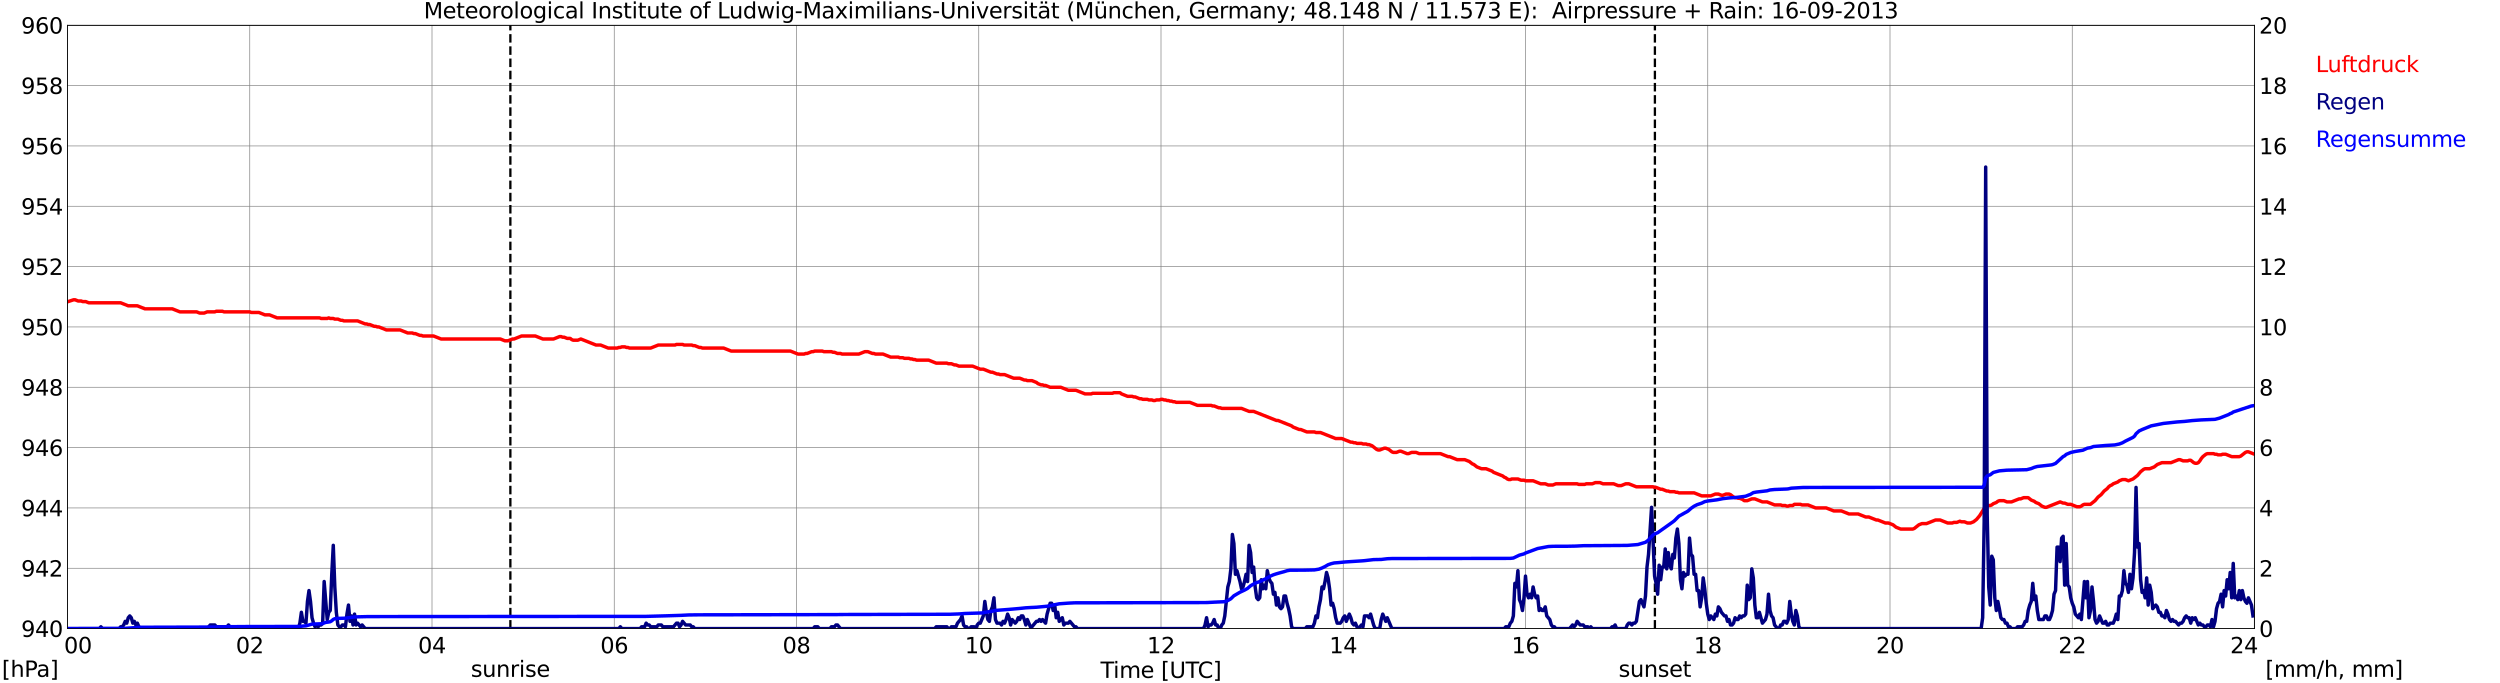 <?xml version="1.0" encoding="utf-8" standalone="no"?>
<!DOCTYPE svg PUBLIC "-//W3C//DTD SVG 1.1//EN"
  "http://www.w3.org/Graphics/SVG/1.1/DTD/svg11.dtd">
<svg xmlns:xlink="http://www.w3.org/1999/xlink" width="1085.4pt" height="296.64pt" viewBox="0 0 1085.4 296.64" xmlns="http://www.w3.org/2000/svg" version="1.1">
 <defs>
  <style type="text/css">*{stroke-linejoin: round; stroke-linecap: butt}</style>
 </defs>
 <g id="figure_1">
  <g id="patch_1">
   <path d="M 0 296.64 
L 1085.4 296.64 
L 1085.4 0 
L 0 0 
z
" style="fill: #ffffff"/>
  </g>
  <g id="axes_1">
   <g id="patch_2">
    <path d="M 29.306 272.909 
L 978.814 272.909 
L 978.814 10.976 
L 29.306 10.976 
z
" style="fill: #ffffff"/>
   </g>
   <g id="patch_3">
    <path d="M 978.814 272.909 
L 978.814 272.909 
L 978.814 10.976 
L 978.814 10.976 
z
" clip-path="url(#p86a9d249a7)" style="fill: #d3d3d3; opacity: 0.25; stroke: #d3d3d3; stroke-linejoin: miter"/>
   </g>
   <g id="matplotlib.axis_1">
    <g id="xtick_1">
     <g id="line2d_1">
      <path d="M 29.306 272.909 
L 29.306 10.976 
" clip-path="url(#p86a9d249a7)" style="fill: none; stroke: #808080; stroke-width: 0.3; stroke-linecap: square"/>
     </g>
     <g id="line2d_2"/>
     <g id="text_1">
      <!--    00 -->
      <g transform="translate(18.733 283.627) scale(0.095 -0.095)">
       <defs>
        <path id="DejaVuSans-20" transform="scale(0.016)"/>
        <path id="DejaVuSans-30" d="M 2034 4250 
Q 1547 4250 1301 3770 
Q 1056 3291 1056 2328 
Q 1056 1369 1301 889 
Q 1547 409 2034 409 
Q 2525 409 2770 889 
Q 3016 1369 3016 2328 
Q 3016 3291 2770 3770 
Q 2525 4250 2034 4250 
z
M 2034 4750 
Q 2819 4750 3233 4129 
Q 3647 3509 3647 2328 
Q 3647 1150 3233 529 
Q 2819 -91 2034 -91 
Q 1250 -91 836 529 
Q 422 1150 422 2328 
Q 422 3509 836 4129 
Q 1250 4750 2034 4750 
z
" transform="scale(0.016)"/>
       </defs>
       <use xlink:href="#DejaVuSans-20"/>
       <use xlink:href="#DejaVuSans-20" transform="translate(31.787 0)"/>
       <use xlink:href="#DejaVuSans-20" transform="translate(63.574 0)"/>
       <use xlink:href="#DejaVuSans-30" transform="translate(95.361 0)"/>
       <use xlink:href="#DejaVuSans-30" transform="translate(158.984 0)"/>
      </g>
     </g>
    </g>
    <g id="xtick_2">
     <g id="line2d_3">
      <path d="M 108.431 272.909 
L 108.431 10.976 
" clip-path="url(#p86a9d249a7)" style="fill: none; stroke: #808080; stroke-width: 0.3; stroke-linecap: square"/>
     </g>
     <g id="line2d_4"/>
     <g id="text_2">
      <!-- 02 -->
      <g transform="translate(102.387 283.627) scale(0.095 -0.095)">
       <defs>
        <path id="DejaVuSans-32" d="M 1228 531 
L 3431 531 
L 3431 0 
L 469 0 
L 469 531 
Q 828 903 1448 1529 
Q 2069 2156 2228 2338 
Q 2531 2678 2651 2914 
Q 2772 3150 2772 3378 
Q 2772 3750 2511 3984 
Q 2250 4219 1831 4219 
Q 1534 4219 1204 4116 
Q 875 4013 500 3803 
L 500 4441 
Q 881 4594 1212 4672 
Q 1544 4750 1819 4750 
Q 2544 4750 2975 4387 
Q 3406 4025 3406 3419 
Q 3406 3131 3298 2873 
Q 3191 2616 2906 2266 
Q 2828 2175 2409 1742 
Q 1991 1309 1228 531 
z
" transform="scale(0.016)"/>
       </defs>
       <use xlink:href="#DejaVuSans-30"/>
       <use xlink:href="#DejaVuSans-32" transform="translate(63.623 0)"/>
      </g>
     </g>
    </g>
    <g id="xtick_3">
     <g id="line2d_5">
      <path d="M 187.557 272.909 
L 187.557 10.976 
" clip-path="url(#p86a9d249a7)" style="fill: none; stroke: #808080; stroke-width: 0.3; stroke-linecap: square"/>
     </g>
     <g id="line2d_6"/>
     <g id="text_3">
      <!-- 04 -->
      <g transform="translate(181.513 283.627) scale(0.095 -0.095)">
       <defs>
        <path id="DejaVuSans-34" d="M 2419 4116 
L 825 1625 
L 2419 1625 
L 2419 4116 
z
M 2253 4666 
L 3047 4666 
L 3047 1625 
L 3713 1625 
L 3713 1100 
L 3047 1100 
L 3047 0 
L 2419 0 
L 2419 1100 
L 313 1100 
L 313 1709 
L 2253 4666 
z
" transform="scale(0.016)"/>
       </defs>
       <use xlink:href="#DejaVuSans-30"/>
       <use xlink:href="#DejaVuSans-34" transform="translate(63.623 0)"/>
      </g>
     </g>
    </g>
    <g id="xtick_4">
     <g id="line2d_7">
      <path d="M 266.683 272.909 
L 266.683 10.976 
" clip-path="url(#p86a9d249a7)" style="fill: none; stroke: #808080; stroke-width: 0.3; stroke-linecap: square"/>
     </g>
     <g id="line2d_8"/>
     <g id="text_4">
      <!-- 06 -->
      <g transform="translate(260.638 283.627) scale(0.095 -0.095)">
       <defs>
        <path id="DejaVuSans-36" d="M 2113 2584 
Q 1688 2584 1439 2293 
Q 1191 2003 1191 1497 
Q 1191 994 1439 701 
Q 1688 409 2113 409 
Q 2538 409 2786 701 
Q 3034 994 3034 1497 
Q 3034 2003 2786 2293 
Q 2538 2584 2113 2584 
z
M 3366 4563 
L 3366 3988 
Q 3128 4100 2886 4159 
Q 2644 4219 2406 4219 
Q 1781 4219 1451 3797 
Q 1122 3375 1075 2522 
Q 1259 2794 1537 2939 
Q 1816 3084 2150 3084 
Q 2853 3084 3261 2657 
Q 3669 2231 3669 1497 
Q 3669 778 3244 343 
Q 2819 -91 2113 -91 
Q 1303 -91 875 529 
Q 447 1150 447 2328 
Q 447 3434 972 4092 
Q 1497 4750 2381 4750 
Q 2619 4750 2861 4703 
Q 3103 4656 3366 4563 
z
" transform="scale(0.016)"/>
       </defs>
       <use xlink:href="#DejaVuSans-30"/>
       <use xlink:href="#DejaVuSans-36" transform="translate(63.623 0)"/>
      </g>
     </g>
    </g>
    <g id="xtick_5">
     <g id="line2d_9">
      <path d="M 345.808 272.909 
L 345.808 10.976 
" clip-path="url(#p86a9d249a7)" style="fill: none; stroke: #808080; stroke-width: 0.3; stroke-linecap: square"/>
     </g>
     <g id="line2d_10"/>
     <g id="text_5">
      <!-- 08 -->
      <g transform="translate(339.764 283.627) scale(0.095 -0.095)">
       <defs>
        <path id="DejaVuSans-38" d="M 2034 2216 
Q 1584 2216 1326 1975 
Q 1069 1734 1069 1313 
Q 1069 891 1326 650 
Q 1584 409 2034 409 
Q 2484 409 2743 651 
Q 3003 894 3003 1313 
Q 3003 1734 2745 1975 
Q 2488 2216 2034 2216 
z
M 1403 2484 
Q 997 2584 770 2862 
Q 544 3141 544 3541 
Q 544 4100 942 4425 
Q 1341 4750 2034 4750 
Q 2731 4750 3128 4425 
Q 3525 4100 3525 3541 
Q 3525 3141 3298 2862 
Q 3072 2584 2669 2484 
Q 3125 2378 3379 2068 
Q 3634 1759 3634 1313 
Q 3634 634 3220 271 
Q 2806 -91 2034 -91 
Q 1263 -91 848 271 
Q 434 634 434 1313 
Q 434 1759 690 2068 
Q 947 2378 1403 2484 
z
M 1172 3481 
Q 1172 3119 1398 2916 
Q 1625 2713 2034 2713 
Q 2441 2713 2670 2916 
Q 2900 3119 2900 3481 
Q 2900 3844 2670 4047 
Q 2441 4250 2034 4250 
Q 1625 4250 1398 4047 
Q 1172 3844 1172 3481 
z
" transform="scale(0.016)"/>
       </defs>
       <use xlink:href="#DejaVuSans-30"/>
       <use xlink:href="#DejaVuSans-38" transform="translate(63.623 0)"/>
      </g>
     </g>
    </g>
    <g id="xtick_6">
     <g id="line2d_11">
      <path d="M 424.934 272.909 
L 424.934 10.976 
" clip-path="url(#p86a9d249a7)" style="fill: none; stroke: #808080; stroke-width: 0.3; stroke-linecap: square"/>
     </g>
     <g id="line2d_12"/>
     <g id="text_6">
      <!-- 10 -->
      <g transform="translate(418.89 283.627) scale(0.095 -0.095)">
       <defs>
        <path id="DejaVuSans-31" d="M 794 531 
L 1825 531 
L 1825 4091 
L 703 3866 
L 703 4441 
L 1819 4666 
L 2450 4666 
L 2450 531 
L 3481 531 
L 3481 0 
L 794 0 
L 794 531 
z
" transform="scale(0.016)"/>
       </defs>
       <use xlink:href="#DejaVuSans-31"/>
       <use xlink:href="#DejaVuSans-30" transform="translate(63.623 0)"/>
      </g>
     </g>
    </g>
    <g id="xtick_7">
     <g id="line2d_13">
      <path d="M 504.06 272.909 
L 504.06 10.976 
" clip-path="url(#p86a9d249a7)" style="fill: none; stroke: #808080; stroke-width: 0.3; stroke-linecap: square"/>
     </g>
     <g id="line2d_14"/>
     <g id="text_7">
      <!-- 12 -->
      <g transform="translate(498.015 283.627) scale(0.095 -0.095)">
       <use xlink:href="#DejaVuSans-31"/>
       <use xlink:href="#DejaVuSans-32" transform="translate(63.623 0)"/>
      </g>
     </g>
    </g>
    <g id="xtick_8">
     <g id="line2d_15">
      <path d="M 583.185 272.909 
L 583.185 10.976 
" clip-path="url(#p86a9d249a7)" style="fill: none; stroke: #808080; stroke-width: 0.3; stroke-linecap: square"/>
     </g>
     <g id="line2d_16"/>
     <g id="text_8">
      <!-- 14 -->
      <g transform="translate(577.141 283.627) scale(0.095 -0.095)">
       <use xlink:href="#DejaVuSans-31"/>
       <use xlink:href="#DejaVuSans-34" transform="translate(63.623 0)"/>
      </g>
     </g>
    </g>
    <g id="xtick_9">
     <g id="line2d_17">
      <path d="M 662.311 272.909 
L 662.311 10.976 
" clip-path="url(#p86a9d249a7)" style="fill: none; stroke: #808080; stroke-width: 0.3; stroke-linecap: square"/>
     </g>
     <g id="line2d_18"/>
     <g id="text_9">
      <!-- 16 -->
      <g transform="translate(656.267 283.627) scale(0.095 -0.095)">
       <use xlink:href="#DejaVuSans-31"/>
       <use xlink:href="#DejaVuSans-36" transform="translate(63.623 0)"/>
      </g>
     </g>
    </g>
    <g id="xtick_10">
     <g id="line2d_19">
      <path d="M 741.437 272.909 
L 741.437 10.976 
" clip-path="url(#p86a9d249a7)" style="fill: none; stroke: #808080; stroke-width: 0.3; stroke-linecap: square"/>
     </g>
     <g id="line2d_20"/>
     <g id="text_10">
      <!-- 18 -->
      <g transform="translate(735.392 283.627) scale(0.095 -0.095)">
       <use xlink:href="#DejaVuSans-31"/>
       <use xlink:href="#DejaVuSans-38" transform="translate(63.623 0)"/>
      </g>
     </g>
    </g>
    <g id="xtick_11">
     <g id="line2d_21">
      <path d="M 820.562 272.909 
L 820.562 10.976 
" clip-path="url(#p86a9d249a7)" style="fill: none; stroke: #808080; stroke-width: 0.3; stroke-linecap: square"/>
     </g>
     <g id="line2d_22"/>
     <g id="text_11">
      <!-- 20 -->
      <g transform="translate(814.518 283.627) scale(0.095 -0.095)">
       <use xlink:href="#DejaVuSans-32"/>
       <use xlink:href="#DejaVuSans-30" transform="translate(63.623 0)"/>
      </g>
     </g>
    </g>
    <g id="xtick_12">
     <g id="line2d_23">
      <path d="M 899.688 272.909 
L 899.688 10.976 
" clip-path="url(#p86a9d249a7)" style="fill: none; stroke: #808080; stroke-width: 0.3; stroke-linecap: square"/>
     </g>
     <g id="line2d_24"/>
     <g id="text_12">
      <!-- 22 -->
      <g transform="translate(893.644 283.627) scale(0.095 -0.095)">
       <use xlink:href="#DejaVuSans-32"/>
       <use xlink:href="#DejaVuSans-32" transform="translate(63.623 0)"/>
      </g>
     </g>
    </g>
    <g id="xtick_13">
     <g id="line2d_25">
      <path d="M 978.814 272.909 
L 978.814 10.976 
" clip-path="url(#p86a9d249a7)" style="fill: none; stroke: #808080; stroke-width: 0.3; stroke-linecap: square"/>
     </g>
     <g id="line2d_26"/>
     <g id="text_13">
      <!-- 24    -->
      <g transform="translate(968.241 283.627) scale(0.095 -0.095)">
       <use xlink:href="#DejaVuSans-32"/>
       <use xlink:href="#DejaVuSans-34" transform="translate(63.623 0)"/>
       <use xlink:href="#DejaVuSans-20" transform="translate(127.246 0)"/>
       <use xlink:href="#DejaVuSans-20" transform="translate(159.033 0)"/>
       <use xlink:href="#DejaVuSans-20" transform="translate(190.82 0)"/>
      </g>
     </g>
    </g>
    <g id="text_14">
     <!-- Time [UTC] -->
     <g transform="translate(477.806 294.322) scale(0.095 -0.095)">
      <defs>
       <path id="DejaVuSans-54" d="M -19 4666 
L 3928 4666 
L 3928 4134 
L 2272 4134 
L 2272 0 
L 1638 0 
L 1638 4134 
L -19 4134 
L -19 4666 
z
" transform="scale(0.016)"/>
       <path id="DejaVuSans-69" d="M 603 3500 
L 1178 3500 
L 1178 0 
L 603 0 
L 603 3500 
z
M 603 4863 
L 1178 4863 
L 1178 4134 
L 603 4134 
L 603 4863 
z
" transform="scale(0.016)"/>
       <path id="DejaVuSans-6d" d="M 3328 2828 
Q 3544 3216 3844 3400 
Q 4144 3584 4550 3584 
Q 5097 3584 5394 3201 
Q 5691 2819 5691 2113 
L 5691 0 
L 5113 0 
L 5113 2094 
Q 5113 2597 4934 2840 
Q 4756 3084 4391 3084 
Q 3944 3084 3684 2787 
Q 3425 2491 3425 1978 
L 3425 0 
L 2847 0 
L 2847 2094 
Q 2847 2600 2669 2842 
Q 2491 3084 2119 3084 
Q 1678 3084 1418 2786 
Q 1159 2488 1159 1978 
L 1159 0 
L 581 0 
L 581 3500 
L 1159 3500 
L 1159 2956 
Q 1356 3278 1631 3431 
Q 1906 3584 2284 3584 
Q 2666 3584 2933 3390 
Q 3200 3197 3328 2828 
z
" transform="scale(0.016)"/>
       <path id="DejaVuSans-65" d="M 3597 1894 
L 3597 1613 
L 953 1613 
Q 991 1019 1311 708 
Q 1631 397 2203 397 
Q 2534 397 2845 478 
Q 3156 559 3463 722 
L 3463 178 
Q 3153 47 2828 -22 
Q 2503 -91 2169 -91 
Q 1331 -91 842 396 
Q 353 884 353 1716 
Q 353 2575 817 3079 
Q 1281 3584 2069 3584 
Q 2775 3584 3186 3129 
Q 3597 2675 3597 1894 
z
M 3022 2063 
Q 3016 2534 2758 2815 
Q 2500 3097 2075 3097 
Q 1594 3097 1305 2825 
Q 1016 2553 972 2059 
L 3022 2063 
z
" transform="scale(0.016)"/>
       <path id="DejaVuSans-5b" d="M 550 4863 
L 1875 4863 
L 1875 4416 
L 1125 4416 
L 1125 -397 
L 1875 -397 
L 1875 -844 
L 550 -844 
L 550 4863 
z
" transform="scale(0.016)"/>
       <path id="DejaVuSans-55" d="M 556 4666 
L 1191 4666 
L 1191 1831 
Q 1191 1081 1462 751 
Q 1734 422 2344 422 
Q 2950 422 3222 751 
Q 3494 1081 3494 1831 
L 3494 4666 
L 4128 4666 
L 4128 1753 
Q 4128 841 3676 375 
Q 3225 -91 2344 -91 
Q 1459 -91 1007 375 
Q 556 841 556 1753 
L 556 4666 
z
" transform="scale(0.016)"/>
       <path id="DejaVuSans-43" d="M 4122 4306 
L 4122 3641 
Q 3803 3938 3442 4084 
Q 3081 4231 2675 4231 
Q 1875 4231 1450 3742 
Q 1025 3253 1025 2328 
Q 1025 1406 1450 917 
Q 1875 428 2675 428 
Q 3081 428 3442 575 
Q 3803 722 4122 1019 
L 4122 359 
Q 3791 134 3420 21 
Q 3050 -91 2638 -91 
Q 1578 -91 968 557 
Q 359 1206 359 2328 
Q 359 3453 968 4101 
Q 1578 4750 2638 4750 
Q 3056 4750 3426 4639 
Q 3797 4528 4122 4306 
z
" transform="scale(0.016)"/>
       <path id="DejaVuSans-5d" d="M 1947 4863 
L 1947 -844 
L 622 -844 
L 622 -397 
L 1369 -397 
L 1369 4416 
L 622 4416 
L 622 4863 
L 1947 4863 
z
" transform="scale(0.016)"/>
      </defs>
      <use xlink:href="#DejaVuSans-54"/>
      <use xlink:href="#DejaVuSans-69" transform="translate(57.959 0)"/>
      <use xlink:href="#DejaVuSans-6d" transform="translate(85.742 0)"/>
      <use xlink:href="#DejaVuSans-65" transform="translate(183.154 0)"/>
      <use xlink:href="#DejaVuSans-20" transform="translate(244.678 0)"/>
      <use xlink:href="#DejaVuSans-5b" transform="translate(276.465 0)"/>
      <use xlink:href="#DejaVuSans-55" transform="translate(315.479 0)"/>
      <use xlink:href="#DejaVuSans-54" transform="translate(388.672 0)"/>
      <use xlink:href="#DejaVuSans-43" transform="translate(443.881 0)"/>
      <use xlink:href="#DejaVuSans-5d" transform="translate(513.705 0)"/>
     </g>
    </g>
   </g>
   <g id="matplotlib.axis_2">
    <g id="ytick_1">
     <g id="line2d_27">
      <path d="M 29.306 272.909 
L 978.814 272.909 
" clip-path="url(#p86a9d249a7)" style="fill: none; stroke: #808080; stroke-width: 0.3; stroke-linecap: square"/>
     </g>
     <g id="line2d_28"/>
     <g id="text_15">
      <!-- 940 -->
      <g transform="translate(9.173 276.518) scale(0.095 -0.095)">
       <defs>
        <path id="DejaVuSans-39" d="M 703 97 
L 703 672 
Q 941 559 1184 500 
Q 1428 441 1663 441 
Q 2288 441 2617 861 
Q 2947 1281 2994 2138 
Q 2813 1869 2534 1725 
Q 2256 1581 1919 1581 
Q 1219 1581 811 2004 
Q 403 2428 403 3163 
Q 403 3881 828 4315 
Q 1253 4750 1959 4750 
Q 2769 4750 3195 4129 
Q 3622 3509 3622 2328 
Q 3622 1225 3098 567 
Q 2575 -91 1691 -91 
Q 1453 -91 1209 -44 
Q 966 3 703 97 
z
M 1959 2075 
Q 2384 2075 2632 2365 
Q 2881 2656 2881 3163 
Q 2881 3666 2632 3958 
Q 2384 4250 1959 4250 
Q 1534 4250 1286 3958 
Q 1038 3666 1038 3163 
Q 1038 2656 1286 2365 
Q 1534 2075 1959 2075 
z
" transform="scale(0.016)"/>
       </defs>
       <use xlink:href="#DejaVuSans-39"/>
       <use xlink:href="#DejaVuSans-34" transform="translate(63.623 0)"/>
       <use xlink:href="#DejaVuSans-30" transform="translate(127.246 0)"/>
      </g>
     </g>
    </g>
    <g id="ytick_2">
     <g id="line2d_29">
      <path d="M 29.306 246.715 
L 978.814 246.715 
" clip-path="url(#p86a9d249a7)" style="fill: none; stroke: #808080; stroke-width: 0.3; stroke-linecap: square"/>
     </g>
     <g id="line2d_30"/>
     <g id="text_16">
      <!-- 942 -->
      <g transform="translate(9.173 250.325) scale(0.095 -0.095)">
       <use xlink:href="#DejaVuSans-39"/>
       <use xlink:href="#DejaVuSans-34" transform="translate(63.623 0)"/>
       <use xlink:href="#DejaVuSans-32" transform="translate(127.246 0)"/>
      </g>
     </g>
    </g>
    <g id="ytick_3">
     <g id="line2d_31">
      <path d="M 29.306 220.522 
L 978.814 220.522 
" clip-path="url(#p86a9d249a7)" style="fill: none; stroke: #808080; stroke-width: 0.3; stroke-linecap: square"/>
     </g>
     <g id="line2d_32"/>
     <g id="text_17">
      <!-- 944 -->
      <g transform="translate(9.173 224.131) scale(0.095 -0.095)">
       <use xlink:href="#DejaVuSans-39"/>
       <use xlink:href="#DejaVuSans-34" transform="translate(63.623 0)"/>
       <use xlink:href="#DejaVuSans-34" transform="translate(127.246 0)"/>
      </g>
     </g>
    </g>
    <g id="ytick_4">
     <g id="line2d_33">
      <path d="M 29.306 194.329 
L 978.814 194.329 
" clip-path="url(#p86a9d249a7)" style="fill: none; stroke: #808080; stroke-width: 0.3; stroke-linecap: square"/>
     </g>
     <g id="line2d_34"/>
     <g id="text_18">
      <!-- 946 -->
      <g transform="translate(9.173 197.938) scale(0.095 -0.095)">
       <use xlink:href="#DejaVuSans-39"/>
       <use xlink:href="#DejaVuSans-34" transform="translate(63.623 0)"/>
       <use xlink:href="#DejaVuSans-36" transform="translate(127.246 0)"/>
      </g>
     </g>
    </g>
    <g id="ytick_5">
     <g id="line2d_35">
      <path d="M 29.306 168.136 
L 978.814 168.136 
" clip-path="url(#p86a9d249a7)" style="fill: none; stroke: #808080; stroke-width: 0.3; stroke-linecap: square"/>
     </g>
     <g id="line2d_36"/>
     <g id="text_19">
      <!-- 948 -->
      <g transform="translate(9.173 171.745) scale(0.095 -0.095)">
       <use xlink:href="#DejaVuSans-39"/>
       <use xlink:href="#DejaVuSans-34" transform="translate(63.623 0)"/>
       <use xlink:href="#DejaVuSans-38" transform="translate(127.246 0)"/>
      </g>
     </g>
    </g>
    <g id="ytick_6">
     <g id="line2d_37">
      <path d="M 29.306 141.942 
L 978.814 141.942 
" clip-path="url(#p86a9d249a7)" style="fill: none; stroke: #808080; stroke-width: 0.3; stroke-linecap: square"/>
     </g>
     <g id="line2d_38"/>
     <g id="text_20">
      <!-- 950 -->
      <g transform="translate(9.173 145.551) scale(0.095 -0.095)">
       <defs>
        <path id="DejaVuSans-35" d="M 691 4666 
L 3169 4666 
L 3169 4134 
L 1269 4134 
L 1269 2991 
Q 1406 3038 1543 3061 
Q 1681 3084 1819 3084 
Q 2600 3084 3056 2656 
Q 3513 2228 3513 1497 
Q 3513 744 3044 326 
Q 2575 -91 1722 -91 
Q 1428 -91 1123 -41 
Q 819 9 494 109 
L 494 744 
Q 775 591 1075 516 
Q 1375 441 1709 441 
Q 2250 441 2565 725 
Q 2881 1009 2881 1497 
Q 2881 1984 2565 2268 
Q 2250 2553 1709 2553 
Q 1456 2553 1204 2497 
Q 953 2441 691 2322 
L 691 4666 
z
" transform="scale(0.016)"/>
       </defs>
       <use xlink:href="#DejaVuSans-39"/>
       <use xlink:href="#DejaVuSans-35" transform="translate(63.623 0)"/>
       <use xlink:href="#DejaVuSans-30" transform="translate(127.246 0)"/>
      </g>
     </g>
    </g>
    <g id="ytick_7">
     <g id="line2d_39">
      <path d="M 29.306 115.749 
L 978.814 115.749 
" clip-path="url(#p86a9d249a7)" style="fill: none; stroke: #808080; stroke-width: 0.3; stroke-linecap: square"/>
     </g>
     <g id="line2d_40"/>
     <g id="text_21">
      <!-- 952 -->
      <g transform="translate(9.173 119.358) scale(0.095 -0.095)">
       <use xlink:href="#DejaVuSans-39"/>
       <use xlink:href="#DejaVuSans-35" transform="translate(63.623 0)"/>
       <use xlink:href="#DejaVuSans-32" transform="translate(127.246 0)"/>
      </g>
     </g>
    </g>
    <g id="ytick_8">
     <g id="line2d_41">
      <path d="M 29.306 89.556 
L 978.814 89.556 
" clip-path="url(#p86a9d249a7)" style="fill: none; stroke: #808080; stroke-width: 0.3; stroke-linecap: square"/>
     </g>
     <g id="line2d_42"/>
     <g id="text_22">
      <!-- 954 -->
      <g transform="translate(9.173 93.165) scale(0.095 -0.095)">
       <use xlink:href="#DejaVuSans-39"/>
       <use xlink:href="#DejaVuSans-35" transform="translate(63.623 0)"/>
       <use xlink:href="#DejaVuSans-34" transform="translate(127.246 0)"/>
      </g>
     </g>
    </g>
    <g id="ytick_9">
     <g id="line2d_43">
      <path d="M 29.306 63.362 
L 978.814 63.362 
" clip-path="url(#p86a9d249a7)" style="fill: none; stroke: #808080; stroke-width: 0.3; stroke-linecap: square"/>
     </g>
     <g id="line2d_44"/>
     <g id="text_23">
      <!-- 956 -->
      <g transform="translate(9.173 66.972) scale(0.095 -0.095)">
       <use xlink:href="#DejaVuSans-39"/>
       <use xlink:href="#DejaVuSans-35" transform="translate(63.623 0)"/>
       <use xlink:href="#DejaVuSans-36" transform="translate(127.246 0)"/>
      </g>
     </g>
    </g>
    <g id="ytick_10">
     <g id="line2d_45">
      <path d="M 29.306 37.169 
L 978.814 37.169 
" clip-path="url(#p86a9d249a7)" style="fill: none; stroke: #808080; stroke-width: 0.3; stroke-linecap: square"/>
     </g>
     <g id="line2d_46"/>
     <g id="text_24">
      <!-- 958 -->
      <g transform="translate(9.173 40.778) scale(0.095 -0.095)">
       <use xlink:href="#DejaVuSans-39"/>
       <use xlink:href="#DejaVuSans-35" transform="translate(63.623 0)"/>
       <use xlink:href="#DejaVuSans-38" transform="translate(127.246 0)"/>
      </g>
     </g>
    </g>
    <g id="ytick_11">
     <g id="line2d_47">
      <path d="M 29.306 10.976 
L 978.814 10.976 
" clip-path="url(#p86a9d249a7)" style="fill: none; stroke: #808080; stroke-width: 0.3; stroke-linecap: square"/>
     </g>
     <g id="line2d_48"/>
     <g id="text_25">
      <!-- 960 -->
      <g transform="translate(9.173 14.585) scale(0.095 -0.095)">
       <use xlink:href="#DejaVuSans-39"/>
       <use xlink:href="#DejaVuSans-36" transform="translate(63.623 0)"/>
       <use xlink:href="#DejaVuSans-30" transform="translate(127.246 0)"/>
      </g>
     </g>
    </g>
   </g>
   <g id="line2d_49">
    <path d="M 221.581 272.909 
L 221.581 10.976 
" clip-path="url(#p86a9d249a7)" style="fill: none; stroke-dasharray: 3.7,1.6; stroke-dashoffset: 0; stroke: #000000"/>
   </g>
   <g id="line2d_50">
    <path d="M 718.49 272.909 
L 718.49 10.976 
" clip-path="url(#p86a9d249a7)" style="fill: none; stroke-dasharray: 3.7,1.6; stroke-dashoffset: 0; stroke: #000000"/>
   </g>
   <g id="line2d_51">
    <path d="M 29.306 131.028 
L 31.943 130.155 
L 32.603 130.155 
L 33.921 130.679 
L 35.24 130.679 
L 35.9 130.941 
L 37.218 130.941 
L 38.537 131.465 
L 52.384 131.465 
L 55.681 132.775 
L 59.637 132.775 
L 62.934 134.084 
L 74.803 134.084 
L 78.1 135.394 
L 85.353 135.394 
L 86.672 135.918 
L 88.65 135.918 
L 89.969 135.394 
L 93.266 135.394 
L 93.925 135.132 
L 96.563 135.132 
L 97.222 135.394 
L 108.431 135.394 
L 109.091 135.656 
L 112.388 135.656 
L 115.025 136.704 
L 117.003 136.704 
L 120.3 138.013 
L 138.763 138.013 
L 139.422 138.275 
L 142.06 138.275 
L 142.719 138.013 
L 143.379 138.275 
L 144.697 138.275 
L 145.357 138.537 
L 146.676 138.537 
L 147.994 139.061 
L 148.654 139.061 
L 149.313 139.323 
L 155.247 139.323 
L 158.544 140.633 
L 159.204 140.633 
L 159.863 140.895 
L 160.523 140.895 
L 162.501 141.68 
L 163.16 141.68 
L 163.819 141.942 
L 164.479 141.942 
L 167.776 143.252 
L 173.71 143.252 
L 177.007 144.562 
L 178.985 144.562 
L 179.645 144.824 
L 180.304 144.824 
L 182.282 145.609 
L 182.941 145.609 
L 183.601 145.871 
L 188.217 145.871 
L 191.513 147.181 
L 217.229 147.181 
L 219.207 147.967 
L 220.526 147.967 
L 222.504 147.181 
L 223.164 147.181 
L 226.461 145.871 
L 232.395 145.871 
L 235.692 147.181 
L 240.308 147.181 
L 242.945 146.133 
L 243.604 146.133 
L 244.264 146.395 
L 244.923 146.395 
L 246.242 146.919 
L 247.561 146.919 
L 248.22 147.443 
L 248.88 147.705 
L 250.858 147.705 
L 252.176 147.181 
L 258.77 149.8 
L 260.748 149.8 
L 264.045 151.11 
L 268.002 151.11 
L 268.661 150.848 
L 269.32 150.848 
L 269.98 150.586 
L 271.298 150.586 
L 271.958 150.848 
L 272.617 150.848 
L 273.277 151.11 
L 282.508 151.11 
L 285.805 149.8 
L 293.058 149.8 
L 293.717 149.538 
L 296.355 149.538 
L 297.014 149.8 
L 300.311 149.8 
L 300.971 150.062 
L 301.63 150.062 
L 303.608 150.848 
L 304.267 150.848 
L 304.927 151.11 
L 314.158 151.11 
L 317.455 152.42 
L 343.171 152.42 
L 346.468 153.729 
L 349.105 153.729 
L 349.765 153.467 
L 350.424 153.467 
L 352.402 152.681 
L 353.062 152.681 
L 353.721 152.42 
L 357.018 152.42 
L 357.677 152.681 
L 360.974 152.681 
L 361.634 152.943 
L 362.293 152.943 
L 363.612 153.467 
L 364.93 153.467 
L 365.59 153.729 
L 372.843 153.729 
L 375.481 152.681 
L 376.799 152.681 
L 378.777 153.467 
L 379.437 153.467 
L 380.096 153.729 
L 383.393 153.729 
L 386.69 155.039 
L 389.987 155.039 
L 390.646 155.301 
L 391.965 155.301 
L 392.624 155.563 
L 394.603 155.563 
L 395.262 155.825 
L 395.921 155.825 
L 396.581 156.087 
L 397.24 156.087 
L 397.899 156.349 
L 403.175 156.349 
L 406.471 157.658 
L 411.087 157.658 
L 411.746 157.92 
L 413.065 157.92 
L 414.384 158.444 
L 415.043 158.444 
L 416.362 158.968 
L 422.297 158.968 
L 425.593 160.278 
L 426.912 160.278 
L 430.209 161.587 
L 430.869 161.587 
L 432.847 162.373 
L 433.506 162.373 
L 434.165 162.635 
L 436.144 162.635 
L 440.1 164.207 
L 442.737 164.207 
L 444.716 164.992 
L 445.375 164.992 
L 446.034 165.254 
L 448.012 165.254 
L 449.991 166.04 
L 450.65 166.564 
L 451.969 167.088 
L 452.628 167.088 
L 453.287 167.35 
L 453.947 167.35 
L 455.925 168.136 
L 460.541 168.136 
L 463.838 169.445 
L 467.134 169.445 
L 471.091 171.017 
L 473.728 171.017 
L 474.388 170.755 
L 482.96 170.755 
L 483.619 170.493 
L 486.256 170.493 
L 486.916 171.017 
L 489.553 172.065 
L 491.532 172.065 
L 492.191 172.326 
L 492.85 172.326 
L 494.828 173.112 
L 495.488 173.112 
L 496.147 173.374 
L 498.125 173.374 
L 498.785 173.636 
L 500.103 173.636 
L 500.763 173.898 
L 501.422 173.898 
L 502.082 173.636 
L 503.4 173.636 
L 504.06 173.374 
L 504.719 173.374 
L 505.379 173.636 
L 506.038 173.636 
L 506.697 173.898 
L 507.357 173.898 
L 508.016 174.16 
L 508.675 174.16 
L 509.335 174.422 
L 509.994 174.422 
L 510.654 174.684 
L 516.588 174.684 
L 519.885 175.994 
L 525.819 175.994 
L 526.479 176.255 
L 527.138 176.255 
L 529.116 177.041 
L 529.776 177.041 
L 530.435 177.303 
L 539.007 177.303 
L 542.304 178.613 
L 544.282 178.613 
L 554.173 182.542 
L 554.832 182.542 
L 560.766 184.899 
L 561.426 185.423 
L 564.063 186.471 
L 564.723 186.471 
L 567.36 187.519 
L 570.657 187.519 
L 571.317 187.781 
L 573.295 187.781 
L 579.889 190.4 
L 582.526 190.4 
L 586.482 191.971 
L 587.142 191.971 
L 587.801 192.233 
L 588.46 192.233 
L 589.12 192.495 
L 591.098 192.495 
L 591.757 192.757 
L 593.076 192.757 
L 593.736 193.019 
L 594.395 193.019 
L 595.714 193.543 
L 597.692 195.115 
L 598.351 195.377 
L 599.011 195.377 
L 600.989 194.591 
L 601.648 194.591 
L 602.967 195.115 
L 604.286 196.162 
L 604.945 196.424 
L 606.264 196.424 
L 607.582 195.9 
L 608.242 195.9 
L 610.879 196.948 
L 611.539 196.948 
L 612.858 196.424 
L 614.836 196.424 
L 616.154 196.948 
L 625.386 196.948 
L 628.683 198.258 
L 629.342 198.258 
L 632.639 199.568 
L 635.936 199.568 
L 637.914 200.353 
L 639.233 201.401 
L 639.892 201.663 
L 641.211 202.711 
L 643.189 203.497 
L 645.167 203.497 
L 647.805 204.544 
L 648.464 205.068 
L 652.42 206.64 
L 653.08 207.164 
L 653.739 207.426 
L 654.399 207.949 
L 655.058 208.211 
L 655.717 208.211 
L 656.377 207.949 
L 659.014 207.949 
L 660.333 208.473 
L 661.652 208.473 
L 662.311 208.735 
L 665.608 208.735 
L 668.905 210.045 
L 670.883 210.045 
L 672.202 210.569 
L 674.18 210.569 
L 675.499 210.045 
L 684.73 210.045 
L 685.389 210.307 
L 688.027 210.307 
L 688.686 210.045 
L 691.324 210.045 
L 692.643 209.521 
L 694.621 209.521 
L 695.939 210.045 
L 700.555 210.045 
L 702.533 210.831 
L 703.852 210.831 
L 705.83 210.045 
L 707.149 210.045 
L 710.446 211.355 
L 717.699 211.355 
L 718.358 211.616 
L 719.018 211.616 
L 720.996 212.402 
L 721.655 212.402 
L 723.633 213.188 
L 724.293 213.188 
L 724.952 213.45 
L 726.93 213.45 
L 727.59 213.712 
L 728.249 213.712 
L 728.909 213.974 
L 735.502 213.974 
L 738.799 215.284 
L 742.756 215.284 
L 744.734 214.498 
L 746.052 214.498 
L 747.371 215.022 
L 748.031 215.022 
L 749.349 214.498 
L 750.668 214.498 
L 751.327 214.76 
L 752.646 215.807 
L 753.306 216.069 
L 753.965 216.069 
L 754.624 216.331 
L 755.284 216.331 
L 756.602 216.855 
L 757.262 217.379 
L 758.581 217.379 
L 760.559 216.593 
L 761.878 216.593 
L 765.174 217.903 
L 767.153 217.903 
L 770.449 219.213 
L 773.087 219.213 
L 773.746 219.474 
L 775.065 219.474 
L 775.725 219.736 
L 776.384 219.736 
L 777.043 219.474 
L 778.362 219.474 
L 779.021 218.951 
L 781.659 218.951 
L 782.318 219.213 
L 784.956 219.213 
L 788.253 220.522 
L 792.868 220.522 
L 796.165 221.832 
L 799.462 221.832 
L 802.759 223.142 
L 806.715 223.142 
L 810.012 224.451 
L 811.331 224.451 
L 814.628 225.761 
L 815.287 225.761 
L 818.584 227.071 
L 819.903 227.071 
L 821.881 227.856 
L 823.2 228.904 
L 825.178 229.69 
L 830.453 229.69 
L 831.112 229.428 
L 833.091 227.856 
L 834.409 227.332 
L 836.388 227.332 
L 840.344 225.761 
L 842.322 225.761 
L 845.619 227.071 
L 847.597 227.071 
L 848.256 226.809 
L 849.575 226.809 
L 850.894 226.285 
L 851.553 226.547 
L 852.872 226.547 
L 854.191 227.071 
L 855.51 227.071 
L 856.828 226.547 
L 858.147 225.499 
L 859.466 223.927 
L 861.444 220.784 
L 862.763 219.736 
L 863.422 219.474 
L 864.082 219.474 
L 864.741 219.213 
L 865.4 218.689 
L 866.719 218.165 
L 867.378 217.641 
L 868.038 217.379 
L 870.016 217.379 
L 871.335 217.903 
L 873.313 217.903 
L 876.61 216.593 
L 877.269 216.593 
L 878.588 216.069 
L 880.566 216.069 
L 881.885 217.117 
L 883.204 217.641 
L 883.863 218.165 
L 885.182 218.689 
L 886.5 219.736 
L 887.819 220.26 
L 888.479 220.26 
L 894.413 217.903 
L 895.732 218.427 
L 896.391 218.427 
L 897.71 218.951 
L 899.029 218.951 
L 901.666 219.998 
L 902.985 219.998 
L 903.644 219.736 
L 904.304 219.213 
L 904.963 218.951 
L 907.601 218.951 
L 909.579 217.379 
L 910.898 215.807 
L 912.216 214.76 
L 913.535 213.188 
L 914.854 212.14 
L 915.513 211.355 
L 916.173 210.831 
L 916.832 210.569 
L 917.491 210.045 
L 919.469 209.259 
L 920.129 208.735 
L 921.448 208.211 
L 922.766 208.211 
L 924.085 208.735 
L 926.063 207.949 
L 928.041 206.378 
L 929.36 204.806 
L 930.679 203.758 
L 931.338 203.497 
L 933.316 203.497 
L 935.295 202.711 
L 936.613 201.663 
L 938.592 200.877 
L 942.548 200.877 
L 945.845 199.568 
L 946.504 199.568 
L 947.823 200.091 
L 949.801 200.091 
L 950.46 199.829 
L 951.12 199.829 
L 952.438 200.877 
L 953.098 201.139 
L 953.757 201.139 
L 954.417 200.877 
L 955.076 200.091 
L 955.735 199.044 
L 956.395 198.258 
L 957.714 197.21 
L 958.373 196.948 
L 961.01 196.948 
L 961.67 197.21 
L 962.329 197.21 
L 962.989 197.472 
L 964.307 197.472 
L 964.967 197.21 
L 966.285 197.21 
L 968.923 198.258 
L 972.22 198.258 
L 972.879 197.996 
L 974.857 196.424 
L 975.517 196.162 
L 976.176 196.162 
L 978.154 196.948 
L 978.154 196.948 
" clip-path="url(#p86a9d249a7)" style="fill: none; stroke: #ff0000; stroke-width: 1.5; stroke-linecap: square"/>
   </g>
   <g id="patch_4">
    <path d="M 29.306 272.909 
L 29.306 10.976 
" style="fill: none; stroke: #000000; stroke-width: 0.3; stroke-linejoin: miter; stroke-linecap: square"/>
   </g>
   <g id="patch_5">
    <path d="M 978.814 272.909 
L 978.814 10.976 
" style="fill: none; stroke: #000000; stroke-width: 0.3; stroke-linejoin: miter; stroke-linecap: square"/>
   </g>
   <g id="patch_6">
    <path d="M 29.306 272.909 
L 978.814 272.909 
" style="fill: none; stroke: #000000; stroke-width: 0.3; stroke-linejoin: miter; stroke-linecap: square"/>
   </g>
   <g id="patch_7">
    <path d="M 29.306 10.976 
L 978.814 10.976 
" style="fill: none; stroke: #000000; stroke-width: 0.3; stroke-linejoin: miter; stroke-linecap: square"/>
   </g>
   <g id="text_26">
    <!-- sunrise -->
    <g transform="translate(204.417 293.863) scale(0.095 -0.095)">
     <defs>
      <path id="DejaVuSans-73" d="M 2834 3397 
L 2834 2853 
Q 2591 2978 2328 3040 
Q 2066 3103 1784 3103 
Q 1356 3103 1142 2972 
Q 928 2841 928 2578 
Q 928 2378 1081 2264 
Q 1234 2150 1697 2047 
L 1894 2003 
Q 2506 1872 2764 1633 
Q 3022 1394 3022 966 
Q 3022 478 2636 193 
Q 2250 -91 1575 -91 
Q 1294 -91 989 -36 
Q 684 19 347 128 
L 347 722 
Q 666 556 975 473 
Q 1284 391 1588 391 
Q 1994 391 2212 530 
Q 2431 669 2431 922 
Q 2431 1156 2273 1281 
Q 2116 1406 1581 1522 
L 1381 1569 
Q 847 1681 609 1914 
Q 372 2147 372 2553 
Q 372 3047 722 3315 
Q 1072 3584 1716 3584 
Q 2034 3584 2315 3537 
Q 2597 3491 2834 3397 
z
" transform="scale(0.016)"/>
      <path id="DejaVuSans-75" d="M 544 1381 
L 544 3500 
L 1119 3500 
L 1119 1403 
Q 1119 906 1312 657 
Q 1506 409 1894 409 
Q 2359 409 2629 706 
Q 2900 1003 2900 1516 
L 2900 3500 
L 3475 3500 
L 3475 0 
L 2900 0 
L 2900 538 
Q 2691 219 2414 64 
Q 2138 -91 1772 -91 
Q 1169 -91 856 284 
Q 544 659 544 1381 
z
M 1991 3584 
L 1991 3584 
z
" transform="scale(0.016)"/>
      <path id="DejaVuSans-6e" d="M 3513 2113 
L 3513 0 
L 2938 0 
L 2938 2094 
Q 2938 2591 2744 2837 
Q 2550 3084 2163 3084 
Q 1697 3084 1428 2787 
Q 1159 2491 1159 1978 
L 1159 0 
L 581 0 
L 581 3500 
L 1159 3500 
L 1159 2956 
Q 1366 3272 1645 3428 
Q 1925 3584 2291 3584 
Q 2894 3584 3203 3211 
Q 3513 2838 3513 2113 
z
" transform="scale(0.016)"/>
      <path id="DejaVuSans-72" d="M 2631 2963 
Q 2534 3019 2420 3045 
Q 2306 3072 2169 3072 
Q 1681 3072 1420 2755 
Q 1159 2438 1159 1844 
L 1159 0 
L 581 0 
L 581 3500 
L 1159 3500 
L 1159 2956 
Q 1341 3275 1631 3429 
Q 1922 3584 2338 3584 
Q 2397 3584 2469 3576 
Q 2541 3569 2628 3553 
L 2631 2963 
z
" transform="scale(0.016)"/>
     </defs>
     <use xlink:href="#DejaVuSans-73"/>
     <use xlink:href="#DejaVuSans-75" transform="translate(52.1 0)"/>
     <use xlink:href="#DejaVuSans-6e" transform="translate(115.479 0)"/>
     <use xlink:href="#DejaVuSans-72" transform="translate(178.857 0)"/>
     <use xlink:href="#DejaVuSans-69" transform="translate(219.971 0)"/>
     <use xlink:href="#DejaVuSans-73" transform="translate(247.754 0)"/>
     <use xlink:href="#DejaVuSans-65" transform="translate(299.854 0)"/>
    </g>
   </g>
   <g id="text_27">
    <!-- sunset -->
    <g transform="translate(702.736 293.863) scale(0.095 -0.095)">
     <defs>
      <path id="DejaVuSans-74" d="M 1172 4494 
L 1172 3500 
L 2356 3500 
L 2356 3053 
L 1172 3053 
L 1172 1153 
Q 1172 725 1289 603 
Q 1406 481 1766 481 
L 2356 481 
L 2356 0 
L 1766 0 
Q 1100 0 847 248 
Q 594 497 594 1153 
L 594 3053 
L 172 3053 
L 172 3500 
L 594 3500 
L 594 4494 
L 1172 4494 
z
" transform="scale(0.016)"/>
     </defs>
     <use xlink:href="#DejaVuSans-73"/>
     <use xlink:href="#DejaVuSans-75" transform="translate(52.1 0)"/>
     <use xlink:href="#DejaVuSans-6e" transform="translate(115.479 0)"/>
     <use xlink:href="#DejaVuSans-73" transform="translate(178.857 0)"/>
     <use xlink:href="#DejaVuSans-65" transform="translate(230.957 0)"/>
     <use xlink:href="#DejaVuSans-74" transform="translate(292.48 0)"/>
    </g>
   </g>
   <g id="text_28">
    <!-- [hPa] -->
    <g transform="translate(0.821 293.863) scale(0.095 -0.095)">
     <defs>
      <path id="DejaVuSans-68" d="M 3513 2113 
L 3513 0 
L 2938 0 
L 2938 2094 
Q 2938 2591 2744 2837 
Q 2550 3084 2163 3084 
Q 1697 3084 1428 2787 
Q 1159 2491 1159 1978 
L 1159 0 
L 581 0 
L 581 4863 
L 1159 4863 
L 1159 2956 
Q 1366 3272 1645 3428 
Q 1925 3584 2291 3584 
Q 2894 3584 3203 3211 
Q 3513 2838 3513 2113 
z
" transform="scale(0.016)"/>
      <path id="DejaVuSans-50" d="M 1259 4147 
L 1259 2394 
L 2053 2394 
Q 2494 2394 2734 2622 
Q 2975 2850 2975 3272 
Q 2975 3691 2734 3919 
Q 2494 4147 2053 4147 
L 1259 4147 
z
M 628 4666 
L 2053 4666 
Q 2838 4666 3239 4311 
Q 3641 3956 3641 3272 
Q 3641 2581 3239 2228 
Q 2838 1875 2053 1875 
L 1259 1875 
L 1259 0 
L 628 0 
L 628 4666 
z
" transform="scale(0.016)"/>
      <path id="DejaVuSans-61" d="M 2194 1759 
Q 1497 1759 1228 1600 
Q 959 1441 959 1056 
Q 959 750 1161 570 
Q 1363 391 1709 391 
Q 2188 391 2477 730 
Q 2766 1069 2766 1631 
L 2766 1759 
L 2194 1759 
z
M 3341 1997 
L 3341 0 
L 2766 0 
L 2766 531 
Q 2569 213 2275 61 
Q 1981 -91 1556 -91 
Q 1019 -91 701 211 
Q 384 513 384 1019 
Q 384 1609 779 1909 
Q 1175 2209 1959 2209 
L 2766 2209 
L 2766 2266 
Q 2766 2663 2505 2880 
Q 2244 3097 1772 3097 
Q 1472 3097 1187 3025 
Q 903 2953 641 2809 
L 641 3341 
Q 956 3463 1253 3523 
Q 1550 3584 1831 3584 
Q 2591 3584 2966 3190 
Q 3341 2797 3341 1997 
z
" transform="scale(0.016)"/>
     </defs>
     <use xlink:href="#DejaVuSans-5b"/>
     <use xlink:href="#DejaVuSans-68" transform="translate(39.014 0)"/>
     <use xlink:href="#DejaVuSans-50" transform="translate(102.393 0)"/>
     <use xlink:href="#DejaVuSans-61" transform="translate(158.195 0)"/>
     <use xlink:href="#DejaVuSans-5d" transform="translate(219.475 0)"/>
    </g>
   </g>
   <g id="text_29">
    <!-- Luftdruck -->
    <g style="fill: #ff0000" transform="translate(1005.4 31.291) scale(0.095 -0.095)">
     <defs>
      <path id="DejaVuSans-4c" d="M 628 4666 
L 1259 4666 
L 1259 531 
L 3531 531 
L 3531 0 
L 628 0 
L 628 4666 
z
" transform="scale(0.016)"/>
      <path id="DejaVuSans-66" d="M 2375 4863 
L 2375 4384 
L 1825 4384 
Q 1516 4384 1395 4259 
Q 1275 4134 1275 3809 
L 1275 3500 
L 2222 3500 
L 2222 3053 
L 1275 3053 
L 1275 0 
L 697 0 
L 697 3053 
L 147 3053 
L 147 3500 
L 697 3500 
L 697 3744 
Q 697 4328 969 4595 
Q 1241 4863 1831 4863 
L 2375 4863 
z
" transform="scale(0.016)"/>
      <path id="DejaVuSans-64" d="M 2906 2969 
L 2906 4863 
L 3481 4863 
L 3481 0 
L 2906 0 
L 2906 525 
Q 2725 213 2448 61 
Q 2172 -91 1784 -91 
Q 1150 -91 751 415 
Q 353 922 353 1747 
Q 353 2572 751 3078 
Q 1150 3584 1784 3584 
Q 2172 3584 2448 3432 
Q 2725 3281 2906 2969 
z
M 947 1747 
Q 947 1113 1208 752 
Q 1469 391 1925 391 
Q 2381 391 2643 752 
Q 2906 1113 2906 1747 
Q 2906 2381 2643 2742 
Q 2381 3103 1925 3103 
Q 1469 3103 1208 2742 
Q 947 2381 947 1747 
z
" transform="scale(0.016)"/>
      <path id="DejaVuSans-63" d="M 3122 3366 
L 3122 2828 
Q 2878 2963 2633 3030 
Q 2388 3097 2138 3097 
Q 1578 3097 1268 2742 
Q 959 2388 959 1747 
Q 959 1106 1268 751 
Q 1578 397 2138 397 
Q 2388 397 2633 464 
Q 2878 531 3122 666 
L 3122 134 
Q 2881 22 2623 -34 
Q 2366 -91 2075 -91 
Q 1284 -91 818 406 
Q 353 903 353 1747 
Q 353 2603 823 3093 
Q 1294 3584 2113 3584 
Q 2378 3584 2631 3529 
Q 2884 3475 3122 3366 
z
" transform="scale(0.016)"/>
      <path id="DejaVuSans-6b" d="M 581 4863 
L 1159 4863 
L 1159 1991 
L 2875 3500 
L 3609 3500 
L 1753 1863 
L 3688 0 
L 2938 0 
L 1159 1709 
L 1159 0 
L 581 0 
L 581 4863 
z
" transform="scale(0.016)"/>
     </defs>
     <use xlink:href="#DejaVuSans-4c"/>
     <use xlink:href="#DejaVuSans-75" transform="translate(53.963 0)"/>
     <use xlink:href="#DejaVuSans-66" transform="translate(117.342 0)"/>
     <use xlink:href="#DejaVuSans-74" transform="translate(150.797 0)"/>
     <use xlink:href="#DejaVuSans-64" transform="translate(190.006 0)"/>
     <use xlink:href="#DejaVuSans-72" transform="translate(253.482 0)"/>
     <use xlink:href="#DejaVuSans-75" transform="translate(294.596 0)"/>
     <use xlink:href="#DejaVuSans-63" transform="translate(357.975 0)"/>
     <use xlink:href="#DejaVuSans-6b" transform="translate(412.955 0)"/>
    </g>
   </g>
   <g id="text_30">
    <!-- Regen -->
    <g style="fill: #000080" transform="translate(1005.4 47.531) scale(0.095 -0.095)">
     <defs>
      <path id="DejaVuSans-52" d="M 2841 2188 
Q 3044 2119 3236 1894 
Q 3428 1669 3622 1275 
L 4263 0 
L 3584 0 
L 2988 1197 
Q 2756 1666 2539 1819 
Q 2322 1972 1947 1972 
L 1259 1972 
L 1259 0 
L 628 0 
L 628 4666 
L 2053 4666 
Q 2853 4666 3247 4331 
Q 3641 3997 3641 3322 
Q 3641 2881 3436 2590 
Q 3231 2300 2841 2188 
z
M 1259 4147 
L 1259 2491 
L 2053 2491 
Q 2509 2491 2742 2702 
Q 2975 2913 2975 3322 
Q 2975 3731 2742 3939 
Q 2509 4147 2053 4147 
L 1259 4147 
z
" transform="scale(0.016)"/>
      <path id="DejaVuSans-67" d="M 2906 1791 
Q 2906 2416 2648 2759 
Q 2391 3103 1925 3103 
Q 1463 3103 1205 2759 
Q 947 2416 947 1791 
Q 947 1169 1205 825 
Q 1463 481 1925 481 
Q 2391 481 2648 825 
Q 2906 1169 2906 1791 
z
M 3481 434 
Q 3481 -459 3084 -895 
Q 2688 -1331 1869 -1331 
Q 1566 -1331 1297 -1286 
Q 1028 -1241 775 -1147 
L 775 -588 
Q 1028 -725 1275 -790 
Q 1522 -856 1778 -856 
Q 2344 -856 2625 -561 
Q 2906 -266 2906 331 
L 2906 616 
Q 2728 306 2450 153 
Q 2172 0 1784 0 
Q 1141 0 747 490 
Q 353 981 353 1791 
Q 353 2603 747 3093 
Q 1141 3584 1784 3584 
Q 2172 3584 2450 3431 
Q 2728 3278 2906 2969 
L 2906 3500 
L 3481 3500 
L 3481 434 
z
" transform="scale(0.016)"/>
     </defs>
     <use xlink:href="#DejaVuSans-52"/>
     <use xlink:href="#DejaVuSans-65" transform="translate(64.982 0)"/>
     <use xlink:href="#DejaVuSans-67" transform="translate(126.506 0)"/>
     <use xlink:href="#DejaVuSans-65" transform="translate(189.982 0)"/>
     <use xlink:href="#DejaVuSans-6e" transform="translate(251.506 0)"/>
    </g>
   </g>
   <g id="text_31">
    <!-- Regensumme -->
    <g style="fill: #0000ff" transform="translate(1005.4 63.771) scale(0.095 -0.095)">
     <use xlink:href="#DejaVuSans-52"/>
     <use xlink:href="#DejaVuSans-65" transform="translate(64.982 0)"/>
     <use xlink:href="#DejaVuSans-67" transform="translate(126.506 0)"/>
     <use xlink:href="#DejaVuSans-65" transform="translate(189.982 0)"/>
     <use xlink:href="#DejaVuSans-6e" transform="translate(251.506 0)"/>
     <use xlink:href="#DejaVuSans-73" transform="translate(314.885 0)"/>
     <use xlink:href="#DejaVuSans-75" transform="translate(366.984 0)"/>
     <use xlink:href="#DejaVuSans-6d" transform="translate(430.363 0)"/>
     <use xlink:href="#DejaVuSans-6d" transform="translate(527.775 0)"/>
     <use xlink:href="#DejaVuSans-65" transform="translate(625.188 0)"/>
    </g>
   </g>
   <g id="text_32">
    <!-- Meteorological Institute of Ludwig-Maximilians-Universität (München, Germany; 48.148 N / 11.573 E):  Airpressure + Rain: 16-09-2013 -->
    <g transform="translate(183.991 7.976) scale(0.095 -0.095)">
     <defs>
      <path id="DejaVuSans-4d" d="M 628 4666 
L 1569 4666 
L 2759 1491 
L 3956 4666 
L 4897 4666 
L 4897 0 
L 4281 0 
L 4281 4097 
L 3078 897 
L 2444 897 
L 1241 4097 
L 1241 0 
L 628 0 
L 628 4666 
z
" transform="scale(0.016)"/>
      <path id="DejaVuSans-6f" d="M 1959 3097 
Q 1497 3097 1228 2736 
Q 959 2375 959 1747 
Q 959 1119 1226 758 
Q 1494 397 1959 397 
Q 2419 397 2687 759 
Q 2956 1122 2956 1747 
Q 2956 2369 2687 2733 
Q 2419 3097 1959 3097 
z
M 1959 3584 
Q 2709 3584 3137 3096 
Q 3566 2609 3566 1747 
Q 3566 888 3137 398 
Q 2709 -91 1959 -91 
Q 1206 -91 779 398 
Q 353 888 353 1747 
Q 353 2609 779 3096 
Q 1206 3584 1959 3584 
z
" transform="scale(0.016)"/>
      <path id="DejaVuSans-6c" d="M 603 4863 
L 1178 4863 
L 1178 0 
L 603 0 
L 603 4863 
z
" transform="scale(0.016)"/>
      <path id="DejaVuSans-49" d="M 628 4666 
L 1259 4666 
L 1259 0 
L 628 0 
L 628 4666 
z
" transform="scale(0.016)"/>
      <path id="DejaVuSans-77" d="M 269 3500 
L 844 3500 
L 1563 769 
L 2278 3500 
L 2956 3500 
L 3675 769 
L 4391 3500 
L 4966 3500 
L 4050 0 
L 3372 0 
L 2619 2869 
L 1863 0 
L 1184 0 
L 269 3500 
z
" transform="scale(0.016)"/>
      <path id="DejaVuSans-2d" d="M 313 2009 
L 1997 2009 
L 1997 1497 
L 313 1497 
L 313 2009 
z
" transform="scale(0.016)"/>
      <path id="DejaVuSans-78" d="M 3513 3500 
L 2247 1797 
L 3578 0 
L 2900 0 
L 1881 1375 
L 863 0 
L 184 0 
L 1544 1831 
L 300 3500 
L 978 3500 
L 1906 2253 
L 2834 3500 
L 3513 3500 
z
" transform="scale(0.016)"/>
      <path id="DejaVuSans-76" d="M 191 3500 
L 800 3500 
L 1894 563 
L 2988 3500 
L 3597 3500 
L 2284 0 
L 1503 0 
L 191 3500 
z
" transform="scale(0.016)"/>
      <path id="DejaVuSans-e4" d="M 2194 1759 
Q 1497 1759 1228 1600 
Q 959 1441 959 1056 
Q 959 750 1161 570 
Q 1363 391 1709 391 
Q 2188 391 2477 730 
Q 2766 1069 2766 1631 
L 2766 1759 
L 2194 1759 
z
M 3341 1997 
L 3341 0 
L 2766 0 
L 2766 531 
Q 2569 213 2275 61 
Q 1981 -91 1556 -91 
Q 1019 -91 701 211 
Q 384 513 384 1019 
Q 384 1609 779 1909 
Q 1175 2209 1959 2209 
L 2766 2209 
L 2766 2266 
Q 2766 2663 2505 2880 
Q 2244 3097 1772 3097 
Q 1472 3097 1187 3025 
Q 903 2953 641 2809 
L 641 3341 
Q 956 3463 1253 3523 
Q 1550 3584 1831 3584 
Q 2591 3584 2966 3190 
Q 3341 2797 3341 1997 
z
M 2150 4850 
L 2784 4850 
L 2784 4219 
L 2150 4219 
L 2150 4850 
z
M 928 4850 
L 1562 4850 
L 1562 4219 
L 928 4219 
L 928 4850 
z
" transform="scale(0.016)"/>
      <path id="DejaVuSans-28" d="M 1984 4856 
Q 1566 4138 1362 3434 
Q 1159 2731 1159 2009 
Q 1159 1288 1364 580 
Q 1569 -128 1984 -844 
L 1484 -844 
Q 1016 -109 783 600 
Q 550 1309 550 2009 
Q 550 2706 781 3412 
Q 1013 4119 1484 4856 
L 1984 4856 
z
" transform="scale(0.016)"/>
      <path id="DejaVuSans-fc" d="M 544 1381 
L 544 3500 
L 1119 3500 
L 1119 1403 
Q 1119 906 1312 657 
Q 1506 409 1894 409 
Q 2359 409 2629 706 
Q 2900 1003 2900 1516 
L 2900 3500 
L 3475 3500 
L 3475 0 
L 2900 0 
L 2900 538 
Q 2691 219 2414 64 
Q 2138 -91 1772 -91 
Q 1169 -91 856 284 
Q 544 659 544 1381 
z
M 1991 3584 
L 1991 3584 
z
M 2278 4850 
L 2912 4850 
L 2912 4219 
L 2278 4219 
L 2278 4850 
z
M 1056 4850 
L 1690 4850 
L 1690 4219 
L 1056 4219 
L 1056 4850 
z
" transform="scale(0.016)"/>
      <path id="DejaVuSans-2c" d="M 750 794 
L 1409 794 
L 1409 256 
L 897 -744 
L 494 -744 
L 750 256 
L 750 794 
z
" transform="scale(0.016)"/>
      <path id="DejaVuSans-47" d="M 3809 666 
L 3809 1919 
L 2778 1919 
L 2778 2438 
L 4434 2438 
L 4434 434 
Q 4069 175 3628 42 
Q 3188 -91 2688 -91 
Q 1594 -91 976 548 
Q 359 1188 359 2328 
Q 359 3472 976 4111 
Q 1594 4750 2688 4750 
Q 3144 4750 3555 4637 
Q 3966 4525 4313 4306 
L 4313 3634 
Q 3963 3931 3569 4081 
Q 3175 4231 2741 4231 
Q 1884 4231 1454 3753 
Q 1025 3275 1025 2328 
Q 1025 1384 1454 906 
Q 1884 428 2741 428 
Q 3075 428 3337 486 
Q 3600 544 3809 666 
z
" transform="scale(0.016)"/>
      <path id="DejaVuSans-79" d="M 2059 -325 
Q 1816 -950 1584 -1140 
Q 1353 -1331 966 -1331 
L 506 -1331 
L 506 -850 
L 844 -850 
Q 1081 -850 1212 -737 
Q 1344 -625 1503 -206 
L 1606 56 
L 191 3500 
L 800 3500 
L 1894 763 
L 2988 3500 
L 3597 3500 
L 2059 -325 
z
" transform="scale(0.016)"/>
      <path id="DejaVuSans-3b" d="M 750 3309 
L 1409 3309 
L 1409 2516 
L 750 2516 
L 750 3309 
z
M 750 794 
L 1409 794 
L 1409 256 
L 897 -744 
L 494 -744 
L 750 256 
L 750 794 
z
" transform="scale(0.016)"/>
      <path id="DejaVuSans-2e" d="M 684 794 
L 1344 794 
L 1344 0 
L 684 0 
L 684 794 
z
" transform="scale(0.016)"/>
      <path id="DejaVuSans-4e" d="M 628 4666 
L 1478 4666 
L 3547 763 
L 3547 4666 
L 4159 4666 
L 4159 0 
L 3309 0 
L 1241 3903 
L 1241 0 
L 628 0 
L 628 4666 
z
" transform="scale(0.016)"/>
      <path id="DejaVuSans-2f" d="M 1625 4666 
L 2156 4666 
L 531 -594 
L 0 -594 
L 1625 4666 
z
" transform="scale(0.016)"/>
      <path id="DejaVuSans-37" d="M 525 4666 
L 3525 4666 
L 3525 4397 
L 1831 0 
L 1172 0 
L 2766 4134 
L 525 4134 
L 525 4666 
z
" transform="scale(0.016)"/>
      <path id="DejaVuSans-33" d="M 2597 2516 
Q 3050 2419 3304 2112 
Q 3559 1806 3559 1356 
Q 3559 666 3084 287 
Q 2609 -91 1734 -91 
Q 1441 -91 1130 -33 
Q 819 25 488 141 
L 488 750 
Q 750 597 1062 519 
Q 1375 441 1716 441 
Q 2309 441 2620 675 
Q 2931 909 2931 1356 
Q 2931 1769 2642 2001 
Q 2353 2234 1838 2234 
L 1294 2234 
L 1294 2753 
L 1863 2753 
Q 2328 2753 2575 2939 
Q 2822 3125 2822 3475 
Q 2822 3834 2567 4026 
Q 2313 4219 1838 4219 
Q 1578 4219 1281 4162 
Q 984 4106 628 3988 
L 628 4550 
Q 988 4650 1302 4700 
Q 1616 4750 1894 4750 
Q 2613 4750 3031 4423 
Q 3450 4097 3450 3541 
Q 3450 3153 3228 2886 
Q 3006 2619 2597 2516 
z
" transform="scale(0.016)"/>
      <path id="DejaVuSans-45" d="M 628 4666 
L 3578 4666 
L 3578 4134 
L 1259 4134 
L 1259 2753 
L 3481 2753 
L 3481 2222 
L 1259 2222 
L 1259 531 
L 3634 531 
L 3634 0 
L 628 0 
L 628 4666 
z
" transform="scale(0.016)"/>
      <path id="DejaVuSans-29" d="M 513 4856 
L 1013 4856 
Q 1481 4119 1714 3412 
Q 1947 2706 1947 2009 
Q 1947 1309 1714 600 
Q 1481 -109 1013 -844 
L 513 -844 
Q 928 -128 1133 580 
Q 1338 1288 1338 2009 
Q 1338 2731 1133 3434 
Q 928 4138 513 4856 
z
" transform="scale(0.016)"/>
      <path id="DejaVuSans-3a" d="M 750 794 
L 1409 794 
L 1409 0 
L 750 0 
L 750 794 
z
M 750 3309 
L 1409 3309 
L 1409 2516 
L 750 2516 
L 750 3309 
z
" transform="scale(0.016)"/>
      <path id="DejaVuSans-41" d="M 2188 4044 
L 1331 1722 
L 3047 1722 
L 2188 4044 
z
M 1831 4666 
L 2547 4666 
L 4325 0 
L 3669 0 
L 3244 1197 
L 1141 1197 
L 716 0 
L 50 0 
L 1831 4666 
z
" transform="scale(0.016)"/>
      <path id="DejaVuSans-70" d="M 1159 525 
L 1159 -1331 
L 581 -1331 
L 581 3500 
L 1159 3500 
L 1159 2969 
Q 1341 3281 1617 3432 
Q 1894 3584 2278 3584 
Q 2916 3584 3314 3078 
Q 3713 2572 3713 1747 
Q 3713 922 3314 415 
Q 2916 -91 2278 -91 
Q 1894 -91 1617 61 
Q 1341 213 1159 525 
z
M 3116 1747 
Q 3116 2381 2855 2742 
Q 2594 3103 2138 3103 
Q 1681 3103 1420 2742 
Q 1159 2381 1159 1747 
Q 1159 1113 1420 752 
Q 1681 391 2138 391 
Q 2594 391 2855 752 
Q 3116 1113 3116 1747 
z
" transform="scale(0.016)"/>
      <path id="DejaVuSans-2b" d="M 2944 4013 
L 2944 2272 
L 4684 2272 
L 4684 1741 
L 2944 1741 
L 2944 0 
L 2419 0 
L 2419 1741 
L 678 1741 
L 678 2272 
L 2419 2272 
L 2419 4013 
L 2944 4013 
z
" transform="scale(0.016)"/>
     </defs>
     <use xlink:href="#DejaVuSans-4d"/>
     <use xlink:href="#DejaVuSans-65" transform="translate(86.279 0)"/>
     <use xlink:href="#DejaVuSans-74" transform="translate(147.803 0)"/>
     <use xlink:href="#DejaVuSans-65" transform="translate(187.012 0)"/>
     <use xlink:href="#DejaVuSans-6f" transform="translate(248.535 0)"/>
     <use xlink:href="#DejaVuSans-72" transform="translate(309.717 0)"/>
     <use xlink:href="#DejaVuSans-6f" transform="translate(348.58 0)"/>
     <use xlink:href="#DejaVuSans-6c" transform="translate(409.762 0)"/>
     <use xlink:href="#DejaVuSans-6f" transform="translate(437.545 0)"/>
     <use xlink:href="#DejaVuSans-67" transform="translate(498.727 0)"/>
     <use xlink:href="#DejaVuSans-69" transform="translate(562.203 0)"/>
     <use xlink:href="#DejaVuSans-63" transform="translate(589.986 0)"/>
     <use xlink:href="#DejaVuSans-61" transform="translate(644.967 0)"/>
     <use xlink:href="#DejaVuSans-6c" transform="translate(706.246 0)"/>
     <use xlink:href="#DejaVuSans-20" transform="translate(734.029 0)"/>
     <use xlink:href="#DejaVuSans-49" transform="translate(765.816 0)"/>
     <use xlink:href="#DejaVuSans-6e" transform="translate(795.309 0)"/>
     <use xlink:href="#DejaVuSans-73" transform="translate(858.688 0)"/>
     <use xlink:href="#DejaVuSans-74" transform="translate(910.787 0)"/>
     <use xlink:href="#DejaVuSans-69" transform="translate(949.996 0)"/>
     <use xlink:href="#DejaVuSans-74" transform="translate(977.779 0)"/>
     <use xlink:href="#DejaVuSans-75" transform="translate(1016.988 0)"/>
     <use xlink:href="#DejaVuSans-74" transform="translate(1080.367 0)"/>
     <use xlink:href="#DejaVuSans-65" transform="translate(1119.576 0)"/>
     <use xlink:href="#DejaVuSans-20" transform="translate(1181.1 0)"/>
     <use xlink:href="#DejaVuSans-6f" transform="translate(1212.887 0)"/>
     <use xlink:href="#DejaVuSans-66" transform="translate(1274.068 0)"/>
     <use xlink:href="#DejaVuSans-20" transform="translate(1309.273 0)"/>
     <use xlink:href="#DejaVuSans-4c" transform="translate(1341.061 0)"/>
     <use xlink:href="#DejaVuSans-75" transform="translate(1395.023 0)"/>
     <use xlink:href="#DejaVuSans-64" transform="translate(1458.402 0)"/>
     <use xlink:href="#DejaVuSans-77" transform="translate(1521.879 0)"/>
     <use xlink:href="#DejaVuSans-69" transform="translate(1603.666 0)"/>
     <use xlink:href="#DejaVuSans-67" transform="translate(1631.449 0)"/>
     <use xlink:href="#DejaVuSans-2d" transform="translate(1694.926 0)"/>
     <use xlink:href="#DejaVuSans-4d" transform="translate(1731.01 0)"/>
     <use xlink:href="#DejaVuSans-61" transform="translate(1817.289 0)"/>
     <use xlink:href="#DejaVuSans-78" transform="translate(1878.568 0)"/>
     <use xlink:href="#DejaVuSans-69" transform="translate(1937.748 0)"/>
     <use xlink:href="#DejaVuSans-6d" transform="translate(1965.531 0)"/>
     <use xlink:href="#DejaVuSans-69" transform="translate(2062.943 0)"/>
     <use xlink:href="#DejaVuSans-6c" transform="translate(2090.727 0)"/>
     <use xlink:href="#DejaVuSans-69" transform="translate(2118.51 0)"/>
     <use xlink:href="#DejaVuSans-61" transform="translate(2146.293 0)"/>
     <use xlink:href="#DejaVuSans-6e" transform="translate(2207.572 0)"/>
     <use xlink:href="#DejaVuSans-73" transform="translate(2270.951 0)"/>
     <use xlink:href="#DejaVuSans-2d" transform="translate(2323.051 0)"/>
     <use xlink:href="#DejaVuSans-55" transform="translate(2359.135 0)"/>
     <use xlink:href="#DejaVuSans-6e" transform="translate(2432.328 0)"/>
     <use xlink:href="#DejaVuSans-69" transform="translate(2495.707 0)"/>
     <use xlink:href="#DejaVuSans-76" transform="translate(2523.49 0)"/>
     <use xlink:href="#DejaVuSans-65" transform="translate(2582.67 0)"/>
     <use xlink:href="#DejaVuSans-72" transform="translate(2644.193 0)"/>
     <use xlink:href="#DejaVuSans-73" transform="translate(2685.307 0)"/>
     <use xlink:href="#DejaVuSans-69" transform="translate(2737.406 0)"/>
     <use xlink:href="#DejaVuSans-74" transform="translate(2765.189 0)"/>
     <use xlink:href="#DejaVuSans-e4" transform="translate(2804.398 0)"/>
     <use xlink:href="#DejaVuSans-74" transform="translate(2865.678 0)"/>
     <use xlink:href="#DejaVuSans-20" transform="translate(2904.887 0)"/>
     <use xlink:href="#DejaVuSans-28" transform="translate(2936.674 0)"/>
     <use xlink:href="#DejaVuSans-4d" transform="translate(2975.688 0)"/>
     <use xlink:href="#DejaVuSans-fc" transform="translate(3061.967 0)"/>
     <use xlink:href="#DejaVuSans-6e" transform="translate(3125.346 0)"/>
     <use xlink:href="#DejaVuSans-63" transform="translate(3188.725 0)"/>
     <use xlink:href="#DejaVuSans-68" transform="translate(3243.705 0)"/>
     <use xlink:href="#DejaVuSans-65" transform="translate(3307.084 0)"/>
     <use xlink:href="#DejaVuSans-6e" transform="translate(3368.607 0)"/>
     <use xlink:href="#DejaVuSans-2c" transform="translate(3431.986 0)"/>
     <use xlink:href="#DejaVuSans-20" transform="translate(3463.773 0)"/>
     <use xlink:href="#DejaVuSans-47" transform="translate(3495.561 0)"/>
     <use xlink:href="#DejaVuSans-65" transform="translate(3573.051 0)"/>
     <use xlink:href="#DejaVuSans-72" transform="translate(3634.574 0)"/>
     <use xlink:href="#DejaVuSans-6d" transform="translate(3673.938 0)"/>
     <use xlink:href="#DejaVuSans-61" transform="translate(3771.35 0)"/>
     <use xlink:href="#DejaVuSans-6e" transform="translate(3832.629 0)"/>
     <use xlink:href="#DejaVuSans-79" transform="translate(3896.008 0)"/>
     <use xlink:href="#DejaVuSans-3b" transform="translate(3955.188 0)"/>
     <use xlink:href="#DejaVuSans-20" transform="translate(3988.879 0)"/>
     <use xlink:href="#DejaVuSans-34" transform="translate(4020.666 0)"/>
     <use xlink:href="#DejaVuSans-38" transform="translate(4084.289 0)"/>
     <use xlink:href="#DejaVuSans-2e" transform="translate(4147.912 0)"/>
     <use xlink:href="#DejaVuSans-31" transform="translate(4179.699 0)"/>
     <use xlink:href="#DejaVuSans-34" transform="translate(4243.322 0)"/>
     <use xlink:href="#DejaVuSans-38" transform="translate(4306.945 0)"/>
     <use xlink:href="#DejaVuSans-20" transform="translate(4370.568 0)"/>
     <use xlink:href="#DejaVuSans-4e" transform="translate(4402.355 0)"/>
     <use xlink:href="#DejaVuSans-20" transform="translate(4477.16 0)"/>
     <use xlink:href="#DejaVuSans-2f" transform="translate(4508.947 0)"/>
     <use xlink:href="#DejaVuSans-20" transform="translate(4542.639 0)"/>
     <use xlink:href="#DejaVuSans-31" transform="translate(4574.426 0)"/>
     <use xlink:href="#DejaVuSans-31" transform="translate(4638.049 0)"/>
     <use xlink:href="#DejaVuSans-2e" transform="translate(4701.672 0)"/>
     <use xlink:href="#DejaVuSans-35" transform="translate(4733.459 0)"/>
     <use xlink:href="#DejaVuSans-37" transform="translate(4797.082 0)"/>
     <use xlink:href="#DejaVuSans-33" transform="translate(4860.705 0)"/>
     <use xlink:href="#DejaVuSans-20" transform="translate(4924.328 0)"/>
     <use xlink:href="#DejaVuSans-45" transform="translate(4956.115 0)"/>
     <use xlink:href="#DejaVuSans-29" transform="translate(5019.299 0)"/>
     <use xlink:href="#DejaVuSans-3a" transform="translate(5058.312 0)"/>
     <use xlink:href="#DejaVuSans-20" transform="translate(5092.004 0)"/>
     <use xlink:href="#DejaVuSans-20" transform="translate(5123.791 0)"/>
     <use xlink:href="#DejaVuSans-41" transform="translate(5155.578 0)"/>
     <use xlink:href="#DejaVuSans-69" transform="translate(5223.986 0)"/>
     <use xlink:href="#DejaVuSans-72" transform="translate(5251.77 0)"/>
     <use xlink:href="#DejaVuSans-70" transform="translate(5292.883 0)"/>
     <use xlink:href="#DejaVuSans-72" transform="translate(5356.359 0)"/>
     <use xlink:href="#DejaVuSans-65" transform="translate(5395.223 0)"/>
     <use xlink:href="#DejaVuSans-73" transform="translate(5456.746 0)"/>
     <use xlink:href="#DejaVuSans-73" transform="translate(5508.846 0)"/>
     <use xlink:href="#DejaVuSans-75" transform="translate(5560.945 0)"/>
     <use xlink:href="#DejaVuSans-72" transform="translate(5624.324 0)"/>
     <use xlink:href="#DejaVuSans-65" transform="translate(5663.188 0)"/>
     <use xlink:href="#DejaVuSans-20" transform="translate(5724.711 0)"/>
     <use xlink:href="#DejaVuSans-2b" transform="translate(5756.498 0)"/>
     <use xlink:href="#DejaVuSans-20" transform="translate(5840.287 0)"/>
     <use xlink:href="#DejaVuSans-52" transform="translate(5872.074 0)"/>
     <use xlink:href="#DejaVuSans-61" transform="translate(5939.307 0)"/>
     <use xlink:href="#DejaVuSans-69" transform="translate(6000.586 0)"/>
     <use xlink:href="#DejaVuSans-6e" transform="translate(6028.369 0)"/>
     <use xlink:href="#DejaVuSans-3a" transform="translate(6091.748 0)"/>
     <use xlink:href="#DejaVuSans-20" transform="translate(6125.439 0)"/>
     <use xlink:href="#DejaVuSans-31" transform="translate(6157.227 0)"/>
     <use xlink:href="#DejaVuSans-36" transform="translate(6220.85 0)"/>
     <use xlink:href="#DejaVuSans-2d" transform="translate(6284.473 0)"/>
     <use xlink:href="#DejaVuSans-30" transform="translate(6320.557 0)"/>
     <use xlink:href="#DejaVuSans-39" transform="translate(6384.18 0)"/>
     <use xlink:href="#DejaVuSans-2d" transform="translate(6447.803 0)"/>
     <use xlink:href="#DejaVuSans-32" transform="translate(6483.887 0)"/>
     <use xlink:href="#DejaVuSans-30" transform="translate(6547.51 0)"/>
     <use xlink:href="#DejaVuSans-31" transform="translate(6611.133 0)"/>
     <use xlink:href="#DejaVuSans-33" transform="translate(6674.756 0)"/>
    </g>
   </g>
  </g>
  <g id="axes_2">
   <g id="matplotlib.axis_3">
    <g id="ytick_12">
     <g id="line2d_52"/>
     <g id="text_33">
      <!-- 0 -->
      <g transform="translate(980.814 276.518) scale(0.095 -0.095)">
       <use xlink:href="#DejaVuSans-30"/>
      </g>
     </g>
    </g>
    <g id="ytick_13">
     <g id="line2d_53"/>
     <g id="text_34">
      <!-- 2 -->
      <g transform="translate(980.814 250.325) scale(0.095 -0.095)">
       <use xlink:href="#DejaVuSans-32"/>
      </g>
     </g>
    </g>
    <g id="ytick_14">
     <g id="line2d_54"/>
     <g id="text_35">
      <!-- 4 -->
      <g transform="translate(980.814 224.131) scale(0.095 -0.095)">
       <use xlink:href="#DejaVuSans-34"/>
      </g>
     </g>
    </g>
    <g id="ytick_15">
     <g id="line2d_55"/>
     <g id="text_36">
      <!-- 6 -->
      <g transform="translate(980.814 197.938) scale(0.095 -0.095)">
       <use xlink:href="#DejaVuSans-36"/>
      </g>
     </g>
    </g>
    <g id="ytick_16">
     <g id="line2d_56"/>
     <g id="text_37">
      <!-- 8 -->
      <g transform="translate(980.814 171.745) scale(0.095 -0.095)">
       <use xlink:href="#DejaVuSans-38"/>
      </g>
     </g>
    </g>
    <g id="ytick_17">
     <g id="line2d_57"/>
     <g id="text_38">
      <!-- 10 -->
      <g transform="translate(980.814 145.551) scale(0.095 -0.095)">
       <use xlink:href="#DejaVuSans-31"/>
       <use xlink:href="#DejaVuSans-30" transform="translate(63.623 0)"/>
      </g>
     </g>
    </g>
    <g id="ytick_18">
     <g id="line2d_58"/>
     <g id="text_39">
      <!-- 12 -->
      <g transform="translate(980.814 119.358) scale(0.095 -0.095)">
       <use xlink:href="#DejaVuSans-31"/>
       <use xlink:href="#DejaVuSans-32" transform="translate(63.623 0)"/>
      </g>
     </g>
    </g>
    <g id="ytick_19">
     <g id="line2d_59"/>
     <g id="text_40">
      <!-- 14 -->
      <g transform="translate(980.814 93.165) scale(0.095 -0.095)">
       <use xlink:href="#DejaVuSans-31"/>
       <use xlink:href="#DejaVuSans-34" transform="translate(63.623 0)"/>
      </g>
     </g>
    </g>
    <g id="ytick_20">
     <g id="line2d_60"/>
     <g id="text_41">
      <!-- 16 -->
      <g transform="translate(980.814 66.972) scale(0.095 -0.095)">
       <use xlink:href="#DejaVuSans-31"/>
       <use xlink:href="#DejaVuSans-36" transform="translate(63.623 0)"/>
      </g>
     </g>
    </g>
    <g id="ytick_21">
     <g id="line2d_61"/>
     <g id="text_42">
      <!-- 18 -->
      <g transform="translate(980.814 40.778) scale(0.095 -0.095)">
       <use xlink:href="#DejaVuSans-31"/>
       <use xlink:href="#DejaVuSans-38" transform="translate(63.623 0)"/>
      </g>
     </g>
    </g>
    <g id="ytick_22">
     <g id="line2d_62"/>
     <g id="text_43">
      <!-- 20 -->
      <g transform="translate(980.814 14.585) scale(0.095 -0.095)">
       <use xlink:href="#DejaVuSans-32"/>
       <use xlink:href="#DejaVuSans-30" transform="translate(63.623 0)"/>
      </g>
     </g>
    </g>
   </g>
   <g id="line2d_63">
    <path d="M 29.306 272.909 
L 43.153 272.909 
L 43.812 272.123 
L 44.472 272.909 
L 51.725 272.909 
L 52.384 272.123 
L 53.043 272.123 
L 53.703 271.337 
L 54.362 269.766 
L 55.022 270.551 
L 55.681 268.194 
L 56.34 267.408 
L 57 268.194 
L 57.659 270.551 
L 58.319 269.766 
L 58.978 271.337 
L 59.637 270.551 
L 60.297 272.123 
L 60.956 272.909 
L 89.969 272.909 
L 91.288 271.337 
L 93.266 271.337 
L 93.925 272.123 
L 98.541 272.123 
L 99.2 271.337 
L 99.86 272.123 
L 101.178 272.123 
L 101.838 272.909 
L 104.475 272.909 
L 105.135 272.123 
L 105.794 272.909 
L 106.453 272.123 
L 107.113 272.909 
L 129.532 272.909 
L 130.191 270.551 
L 130.85 265.837 
L 131.51 269.766 
L 132.169 269.766 
L 132.829 270.551 
L 133.488 261.122 
L 134.147 256.407 
L 134.807 261.122 
L 135.466 268.194 
L 136.125 270.551 
L 136.785 272.123 
L 137.444 271.337 
L 138.104 272.123 
L 138.763 271.337 
L 139.422 271.337 
L 140.082 270.551 
L 140.741 252.478 
L 142.06 268.98 
L 142.719 265.837 
L 143.379 265.051 
L 144.038 249.335 
L 144.697 236.762 
L 145.357 254.835 
L 146.016 265.837 
L 146.676 271.337 
L 147.335 272.123 
L 147.994 272.123 
L 148.654 271.337 
L 149.313 271.337 
L 149.972 272.123 
L 150.632 266.622 
L 151.291 262.693 
L 151.951 269.766 
L 152.61 267.408 
L 153.269 271.337 
L 153.929 266.622 
L 154.588 271.337 
L 155.247 270.551 
L 156.566 272.123 
L 157.226 271.337 
L 158.544 272.909 
L 268.661 272.909 
L 269.32 272.123 
L 269.98 272.909 
L 277.892 272.909 
L 278.552 272.123 
L 279.87 272.123 
L 280.53 270.551 
L 281.189 271.337 
L 281.849 271.337 
L 282.508 272.123 
L 285.145 272.123 
L 285.805 271.337 
L 287.124 271.337 
L 287.783 272.123 
L 292.399 272.123 
L 293.717 270.551 
L 294.377 270.551 
L 295.036 272.123 
L 295.696 271.337 
L 296.355 269.766 
L 297.674 271.337 
L 299.652 271.337 
L 300.311 272.123 
L 300.971 272.123 
L 301.63 272.909 
L 353.062 272.909 
L 353.721 272.123 
L 355.04 272.123 
L 355.699 272.909 
L 360.315 272.909 
L 360.974 272.123 
L 362.293 272.123 
L 362.952 271.337 
L 363.612 271.337 
L 364.93 272.909 
L 405.812 272.909 
L 406.471 272.123 
L 411.087 272.123 
L 411.746 272.909 
L 412.406 272.909 
L 413.065 272.123 
L 415.043 272.123 
L 415.703 270.551 
L 417.022 268.98 
L 417.681 267.408 
L 418.34 271.337 
L 419 272.123 
L 419.659 272.123 
L 420.318 272.909 
L 420.978 272.909 
L 421.637 272.123 
L 422.956 272.123 
L 423.615 272.909 
L 424.275 271.337 
L 424.934 270.551 
L 425.593 270.551 
L 426.912 267.408 
L 427.572 261.122 
L 428.231 265.837 
L 428.89 268.98 
L 429.55 269.766 
L 430.209 265.051 
L 430.869 263.479 
L 431.528 259.55 
L 432.187 268.98 
L 432.847 270.551 
L 434.165 270.551 
L 434.825 271.337 
L 435.484 269.766 
L 436.144 270.551 
L 436.803 268.98 
L 437.462 266.622 
L 438.122 268.194 
L 438.781 271.337 
L 439.44 268.98 
L 440.759 270.551 
L 441.419 269.766 
L 442.078 268.194 
L 442.737 268.98 
L 443.397 267.408 
L 444.056 267.408 
L 444.716 268.98 
L 445.375 271.337 
L 446.034 268.98 
L 447.353 272.123 
L 448.012 272.123 
L 449.991 269.766 
L 450.65 269.766 
L 451.309 268.98 
L 451.969 269.766 
L 452.628 268.98 
L 453.947 270.551 
L 454.606 266.622 
L 455.925 261.908 
L 456.584 261.908 
L 457.244 265.051 
L 457.903 262.693 
L 458.563 268.194 
L 459.222 265.837 
L 459.881 269.766 
L 461.2 268.194 
L 461.859 271.337 
L 462.519 270.551 
L 463.838 270.551 
L 464.497 269.766 
L 466.475 272.123 
L 467.134 272.123 
L 467.794 272.909 
L 522.522 272.909 
L 523.182 271.337 
L 523.841 268.194 
L 524.501 272.123 
L 525.16 271.337 
L 525.819 271.337 
L 526.479 270.551 
L 527.138 268.98 
L 527.797 271.337 
L 528.457 271.337 
L 529.116 272.909 
L 529.776 272.909 
L 530.435 271.337 
L 531.094 270.551 
L 531.754 267.408 
L 533.073 254.835 
L 533.732 252.478 
L 534.391 246.977 
L 535.051 232.047 
L 535.71 235.976 
L 536.369 249.335 
L 537.029 247.763 
L 538.348 252.478 
L 539.007 255.621 
L 539.666 254.835 
L 540.326 252.478 
L 540.985 249.335 
L 541.644 252.478 
L 542.304 236.762 
L 542.963 239.905 
L 543.623 248.549 
L 544.282 246.192 
L 544.941 254.835 
L 545.601 259.55 
L 546.26 260.336 
L 546.919 259.55 
L 547.579 251.692 
L 548.238 255.621 
L 548.898 254.05 
L 549.557 255.621 
L 550.216 247.763 
L 550.876 250.906 
L 551.535 252.478 
L 552.195 253.264 
L 552.854 257.979 
L 553.513 257.193 
L 554.173 262.693 
L 554.832 259.55 
L 555.491 263.479 
L 556.151 264.265 
L 556.81 263.479 
L 557.47 258.764 
L 558.129 258.764 
L 558.788 261.908 
L 559.448 264.265 
L 560.107 267.408 
L 560.766 272.123 
L 561.426 272.909 
L 566.701 272.909 
L 567.36 272.123 
L 569.998 272.123 
L 570.657 270.551 
L 571.317 267.408 
L 571.976 268.194 
L 572.635 263.479 
L 573.295 260.336 
L 573.954 254.835 
L 574.613 255.621 
L 575.273 252.478 
L 575.932 248.549 
L 576.592 250.906 
L 577.251 255.621 
L 577.91 262.693 
L 578.57 261.908 
L 579.229 264.265 
L 579.889 268.194 
L 580.548 270.551 
L 581.867 270.551 
L 582.526 269.766 
L 583.185 268.194 
L 583.845 267.408 
L 584.504 269.766 
L 585.823 266.622 
L 586.482 268.194 
L 587.142 270.551 
L 587.801 271.337 
L 588.46 270.551 
L 589.12 272.123 
L 589.779 272.909 
L 591.098 271.337 
L 591.757 272.123 
L 592.417 267.408 
L 593.736 267.408 
L 594.395 268.194 
L 595.054 266.622 
L 596.373 271.337 
L 597.032 272.909 
L 599.011 272.909 
L 599.67 268.98 
L 600.329 266.622 
L 601.648 269.766 
L 602.307 268.194 
L 604.286 272.909 
L 653.08 272.909 
L 653.739 272.123 
L 655.058 272.123 
L 655.717 270.551 
L 656.377 269.766 
L 657.036 267.408 
L 657.695 253.264 
L 658.355 254.835 
L 659.014 247.763 
L 659.674 260.336 
L 660.333 261.908 
L 660.992 265.051 
L 661.652 259.55 
L 662.311 250.121 
L 662.97 257.979 
L 663.63 259.55 
L 664.289 257.979 
L 664.949 259.55 
L 665.608 254.835 
L 666.267 257.979 
L 666.927 259.55 
L 667.586 258.764 
L 668.246 265.051 
L 668.905 264.265 
L 669.564 265.051 
L 670.224 265.051 
L 670.883 263.479 
L 671.542 267.408 
L 672.861 268.98 
L 673.521 271.337 
L 674.18 272.123 
L 674.839 272.123 
L 675.499 272.909 
L 681.433 272.909 
L 682.752 271.337 
L 683.411 272.123 
L 684.071 271.337 
L 684.73 269.766 
L 686.049 271.337 
L 687.368 271.337 
L 688.027 272.123 
L 689.346 272.123 
L 690.005 272.909 
L 690.664 272.123 
L 691.324 272.909 
L 699.236 272.909 
L 699.896 272.123 
L 700.555 272.123 
L 701.215 271.337 
L 701.874 272.909 
L 705.83 272.909 
L 706.49 271.337 
L 707.149 270.551 
L 707.808 270.551 
L 708.468 271.337 
L 709.127 270.551 
L 709.786 270.551 
L 710.446 269.766 
L 711.765 261.122 
L 712.424 260.336 
L 713.743 263.479 
L 714.402 258.764 
L 715.062 246.192 
L 715.721 240.691 
L 717.04 220.26 
L 718.358 250.121 
L 719.018 253.264 
L 719.677 257.979 
L 720.337 245.406 
L 720.996 251.692 
L 721.655 246.192 
L 722.315 246.192 
L 722.974 238.334 
L 723.633 246.977 
L 724.293 239.905 
L 724.952 245.406 
L 725.612 246.977 
L 726.271 240.691 
L 726.93 242.263 
L 727.59 233.619 
L 728.249 229.69 
L 728.909 235.976 
L 729.568 251.692 
L 730.227 255.621 
L 730.887 248.549 
L 731.546 250.121 
L 732.205 249.335 
L 732.865 249.335 
L 733.524 233.619 
L 734.184 240.691 
L 734.843 241.477 
L 735.502 249.335 
L 736.162 249.335 
L 736.821 256.407 
L 737.48 256.407 
L 738.14 263.479 
L 738.799 259.55 
L 739.459 250.906 
L 740.118 255.621 
L 740.777 261.908 
L 741.437 266.622 
L 742.096 268.98 
L 742.756 267.408 
L 744.074 268.98 
L 744.734 266.622 
L 745.393 267.408 
L 746.052 263.479 
L 746.712 264.265 
L 747.371 265.837 
L 748.69 267.408 
L 749.349 267.408 
L 750.009 269.766 
L 750.668 268.98 
L 751.327 271.337 
L 751.987 271.337 
L 752.646 270.551 
L 753.306 268.194 
L 753.965 268.98 
L 754.624 268.98 
L 755.284 267.408 
L 755.943 268.194 
L 756.602 267.408 
L 757.262 267.408 
L 757.921 266.622 
L 758.581 254.05 
L 759.24 260.336 
L 759.899 259.55 
L 760.559 246.977 
L 761.218 250.906 
L 761.878 262.693 
L 762.537 268.194 
L 763.196 268.194 
L 763.856 265.837 
L 765.174 270.551 
L 766.493 268.98 
L 767.153 266.622 
L 767.812 257.979 
L 768.471 265.051 
L 769.131 267.408 
L 769.79 268.194 
L 770.449 271.337 
L 771.768 272.909 
L 772.428 272.909 
L 773.087 271.337 
L 773.746 271.337 
L 774.406 269.766 
L 775.065 269.766 
L 775.725 270.551 
L 776.384 268.98 
L 777.043 261.122 
L 777.703 266.622 
L 778.362 269.766 
L 779.021 271.337 
L 779.681 265.051 
L 780.34 267.408 
L 781 272.123 
L 781.659 272.909 
L 860.125 272.909 
L 860.785 268.194 
L 861.444 226.547 
L 862.103 72.53 
L 862.763 223.403 
L 863.422 254.835 
L 864.082 262.693 
L 864.741 241.477 
L 865.4 243.048 
L 866.06 259.55 
L 866.719 265.051 
L 867.378 261.122 
L 868.038 264.265 
L 868.697 268.194 
L 869.357 268.98 
L 870.016 268.98 
L 870.675 270.551 
L 871.335 270.551 
L 871.994 272.123 
L 872.653 272.123 
L 873.313 272.909 
L 875.291 272.909 
L 875.95 272.123 
L 877.929 272.123 
L 878.588 271.337 
L 879.247 269.766 
L 879.907 269.766 
L 880.566 265.051 
L 881.225 262.693 
L 881.885 261.122 
L 882.544 253.264 
L 883.204 260.336 
L 883.863 258.764 
L 884.522 265.051 
L 885.182 268.98 
L 887.16 268.98 
L 887.819 267.408 
L 888.479 267.408 
L 889.138 268.98 
L 889.797 268.98 
L 890.457 267.408 
L 891.116 265.051 
L 891.775 257.979 
L 892.435 256.407 
L 893.094 237.548 
L 893.754 237.548 
L 894.413 243.834 
L 895.072 233.619 
L 895.732 232.833 
L 896.391 254.05 
L 897.051 235.976 
L 897.71 254.05 
L 898.369 254.835 
L 899.029 259.55 
L 899.688 261.908 
L 900.347 263.479 
L 901.007 266.622 
L 902.326 268.194 
L 902.985 266.622 
L 903.644 268.98 
L 904.963 252.478 
L 905.622 259.55 
L 906.282 252.478 
L 906.941 268.194 
L 907.601 265.051 
L 908.26 254.835 
L 908.919 261.122 
L 909.579 268.98 
L 910.238 270.551 
L 910.898 269.766 
L 911.557 267.408 
L 912.876 270.551 
L 913.535 270.551 
L 914.194 269.766 
L 914.854 271.337 
L 915.513 271.337 
L 916.173 270.551 
L 917.491 270.551 
L 918.151 268.98 
L 918.81 266.622 
L 919.469 268.98 
L 920.129 258.764 
L 920.788 258.764 
L 921.448 256.407 
L 922.107 247.763 
L 922.766 253.264 
L 923.426 254.05 
L 924.085 257.193 
L 924.745 249.335 
L 925.404 255.621 
L 926.063 250.906 
L 926.723 239.905 
L 927.382 211.616 
L 928.041 237.548 
L 928.701 235.976 
L 929.36 251.692 
L 930.02 257.193 
L 930.679 256.407 
L 931.338 259.55 
L 931.998 250.906 
L 932.657 262.693 
L 933.316 254.05 
L 933.976 257.193 
L 934.635 264.265 
L 935.954 262.693 
L 936.613 263.479 
L 937.273 265.837 
L 937.932 265.837 
L 938.592 267.408 
L 939.251 267.408 
L 939.91 268.194 
L 940.57 265.051 
L 941.229 266.622 
L 941.888 268.98 
L 942.548 269.766 
L 943.207 268.98 
L 943.867 269.766 
L 944.526 269.766 
L 945.845 271.337 
L 946.504 270.551 
L 947.163 270.551 
L 947.823 269.766 
L 948.482 268.194 
L 949.142 267.408 
L 949.801 268.194 
L 950.46 268.194 
L 951.12 270.551 
L 951.779 268.194 
L 952.438 268.98 
L 953.098 268.194 
L 954.417 271.337 
L 955.076 270.551 
L 955.735 271.337 
L 956.395 271.337 
L 957.054 272.123 
L 957.714 272.123 
L 958.373 271.337 
L 959.032 271.337 
L 959.692 272.123 
L 960.351 268.98 
L 961.01 272.123 
L 961.67 269.766 
L 962.329 264.265 
L 962.989 261.908 
L 963.648 261.122 
L 964.307 257.979 
L 964.967 263.479 
L 965.626 256.407 
L 966.285 258.764 
L 966.945 251.692 
L 967.604 255.621 
L 968.264 248.549 
L 968.923 259.55 
L 969.582 244.62 
L 970.242 259.55 
L 970.901 258.764 
L 971.561 260.336 
L 972.22 256.407 
L 972.879 260.336 
L 973.539 256.407 
L 974.198 259.55 
L 974.857 261.122 
L 975.517 261.908 
L 976.176 259.55 
L 977.495 262.693 
L 978.154 267.408 
L 978.154 267.408 
" clip-path="url(#pc35e3554d4)" style="fill: none; stroke: #000080; stroke-width: 1.5; stroke-linecap: square"/>
   </g>
   <g id="line2d_64">
    <path d="M 29.306 272.909 
L 53.703 272.843 
L 60.956 272.333 
L 92.606 272.241 
L 99.2 272.084 
L 107.772 272.018 
L 130.191 271.979 
L 131.51 271.809 
L 132.829 271.717 
L 135.466 270.97 
L 140.082 270.787 
L 140.741 270.447 
L 141.4 270.237 
L 142.719 270.054 
L 143.379 269.923 
L 144.038 269.53 
L 144.697 268.927 
L 145.357 268.626 
L 146.676 268.482 
L 149.972 268.39 
L 153.929 267.84 
L 159.863 267.696 
L 280.53 267.605 
L 289.102 267.369 
L 295.696 267.159 
L 298.992 266.989 
L 302.949 266.937 
L 362.952 266.832 
L 366.249 266.793 
L 412.406 266.688 
L 416.362 266.544 
L 419 266.347 
L 426.253 266.125 
L 427.572 265.837 
L 428.89 265.653 
L 430.209 265.47 
L 432.187 265.025 
L 437.462 264.619 
L 440.1 264.396 
L 442.737 264.16 
L 445.375 263.885 
L 447.353 263.767 
L 449.991 263.636 
L 454.606 263.204 
L 459.881 262.143 
L 463.838 261.855 
L 466.475 261.724 
L 472.409 261.711 
L 523.841 261.606 
L 527.138 261.436 
L 531.754 261.227 
L 533.073 260.729 
L 534.391 259.956 
L 535.71 258.66 
L 538.348 257.127 
L 540.326 256.197 
L 541.644 255.464 
L 542.963 254.312 
L 544.941 253.159 
L 546.919 252.504 
L 548.898 251.548 
L 549.557 251.26 
L 551.535 250.134 
L 552.854 249.557 
L 554.173 249.125 
L 555.491 248.745 
L 557.47 248.209 
L 558.788 247.789 
L 560.107 247.554 
L 566.042 247.541 
L 570.657 247.436 
L 572.635 247.108 
L 573.954 246.598 
L 575.273 245.969 
L 576.592 245.196 
L 577.91 244.738 
L 579.229 244.41 
L 581.207 244.253 
L 583.845 243.991 
L 591.098 243.52 
L 592.417 243.415 
L 596.373 242.957 
L 599.67 242.891 
L 602.307 242.577 
L 604.286 242.498 
L 655.717 242.42 
L 657.036 242.276 
L 659.674 241.018 
L 661.652 240.481 
L 662.311 240.102 
L 667.586 238.15 
L 672.202 237.286 
L 674.18 237.181 
L 680.114 237.168 
L 684.071 237.089 
L 687.368 236.919 
L 695.28 236.867 
L 706.49 236.788 
L 711.105 236.422 
L 714.402 235.439 
L 715.721 234.457 
L 717.699 232.244 
L 719.018 231.536 
L 719.677 231.288 
L 726.271 226.599 
L 726.93 226.088 
L 728.909 224.098 
L 732.865 221.884 
L 734.184 220.692 
L 735.502 219.776 
L 736.821 219.108 
L 738.14 218.676 
L 738.799 218.453 
L 740.118 217.798 
L 741.437 217.51 
L 745.393 217.012 
L 748.031 216.488 
L 750.668 216.187 
L 753.965 215.951 
L 757.262 215.532 
L 757.921 215.428 
L 759.24 214.904 
L 759.899 214.681 
L 761.218 213.882 
L 762.537 213.633 
L 767.153 213.096 
L 768.471 212.717 
L 770.449 212.52 
L 775.725 212.311 
L 776.384 212.245 
L 777.703 211.944 
L 782.978 211.63 
L 860.785 211.551 
L 861.444 210.778 
L 862.103 207.439 
L 862.763 206.614 
L 863.422 206.312 
L 864.082 206.142 
L 865.4 205.121 
L 866.719 204.767 
L 868.038 204.426 
L 871.335 204.138 
L 879.907 203.929 
L 881.885 203.431 
L 883.204 202.894 
L 884.522 202.527 
L 890.457 201.859 
L 891.116 201.728 
L 892.435 201.205 
L 895.732 198.219 
L 896.391 197.904 
L 897.051 197.289 
L 899.029 196.451 
L 901.007 196.005 
L 904.304 195.468 
L 906.282 194.565 
L 907.601 194.355 
L 908.919 193.857 
L 914.194 193.412 
L 918.151 193.176 
L 920.129 192.77 
L 921.448 192.26 
L 922.766 191.513 
L 926.063 189.889 
L 926.723 189.339 
L 927.382 188.317 
L 928.701 187.113 
L 930.02 186.497 
L 933.976 184.886 
L 939.251 183.838 
L 945.185 183.197 
L 948.482 182.961 
L 951.779 182.594 
L 955.735 182.306 
L 961.67 182.057 
L 963.648 181.533 
L 967.604 179.975 
L 968.264 179.569 
L 968.923 179.346 
L 969.582 178.875 
L 977.495 176.255 
L 978.154 176.164 
L 978.154 176.164 
" clip-path="url(#pc35e3554d4)" style="fill: none; stroke: #0000ff; stroke-width: 1.5; stroke-linecap: square"/>
   </g>
   <g id="patch_8">
    <path d="M 29.306 272.909 
L 29.306 10.976 
" style="fill: none; stroke: #000000; stroke-width: 0.3; stroke-linejoin: miter; stroke-linecap: square"/>
   </g>
   <g id="patch_9">
    <path d="M 978.814 272.909 
L 978.814 10.976 
" style="fill: none; stroke: #000000; stroke-width: 0.3; stroke-linejoin: miter; stroke-linecap: square"/>
   </g>
   <g id="patch_10">
    <path d="M 29.306 272.909 
L 978.814 272.909 
" style="fill: none; stroke: #000000; stroke-width: 0.3; stroke-linejoin: miter; stroke-linecap: square"/>
   </g>
   <g id="patch_11">
    <path d="M 29.306 10.976 
L 978.814 10.976 
" style="fill: none; stroke: #000000; stroke-width: 0.3; stroke-linejoin: miter; stroke-linecap: square"/>
   </g>
   <g id="text_44">
    <!-- [mm/h, mm] -->
    <g transform="translate(983.561 293.863) scale(0.095 -0.095)">
     <use xlink:href="#DejaVuSans-5b"/>
     <use xlink:href="#DejaVuSans-6d" transform="translate(39.014 0)"/>
     <use xlink:href="#DejaVuSans-6d" transform="translate(136.426 0)"/>
     <use xlink:href="#DejaVuSans-2f" transform="translate(233.838 0)"/>
     <use xlink:href="#DejaVuSans-68" transform="translate(267.529 0)"/>
     <use xlink:href="#DejaVuSans-2c" transform="translate(330.908 0)"/>
     <use xlink:href="#DejaVuSans-20" transform="translate(362.695 0)"/>
     <use xlink:href="#DejaVuSans-6d" transform="translate(394.482 0)"/>
     <use xlink:href="#DejaVuSans-6d" transform="translate(491.895 0)"/>
     <use xlink:href="#DejaVuSans-5d" transform="translate(589.307 0)"/>
    </g>
   </g>
  </g>
 </g>
 <defs>
  <clipPath id="p86a9d249a7">
   <rect x="29.306" y="10.976" width="949.508" height="261.933"/>
  </clipPath>
  <clipPath id="pc35e3554d4">
   <rect x="29.306" y="10.976" width="949.508" height="261.933"/>
  </clipPath>
 </defs>
</svg>

